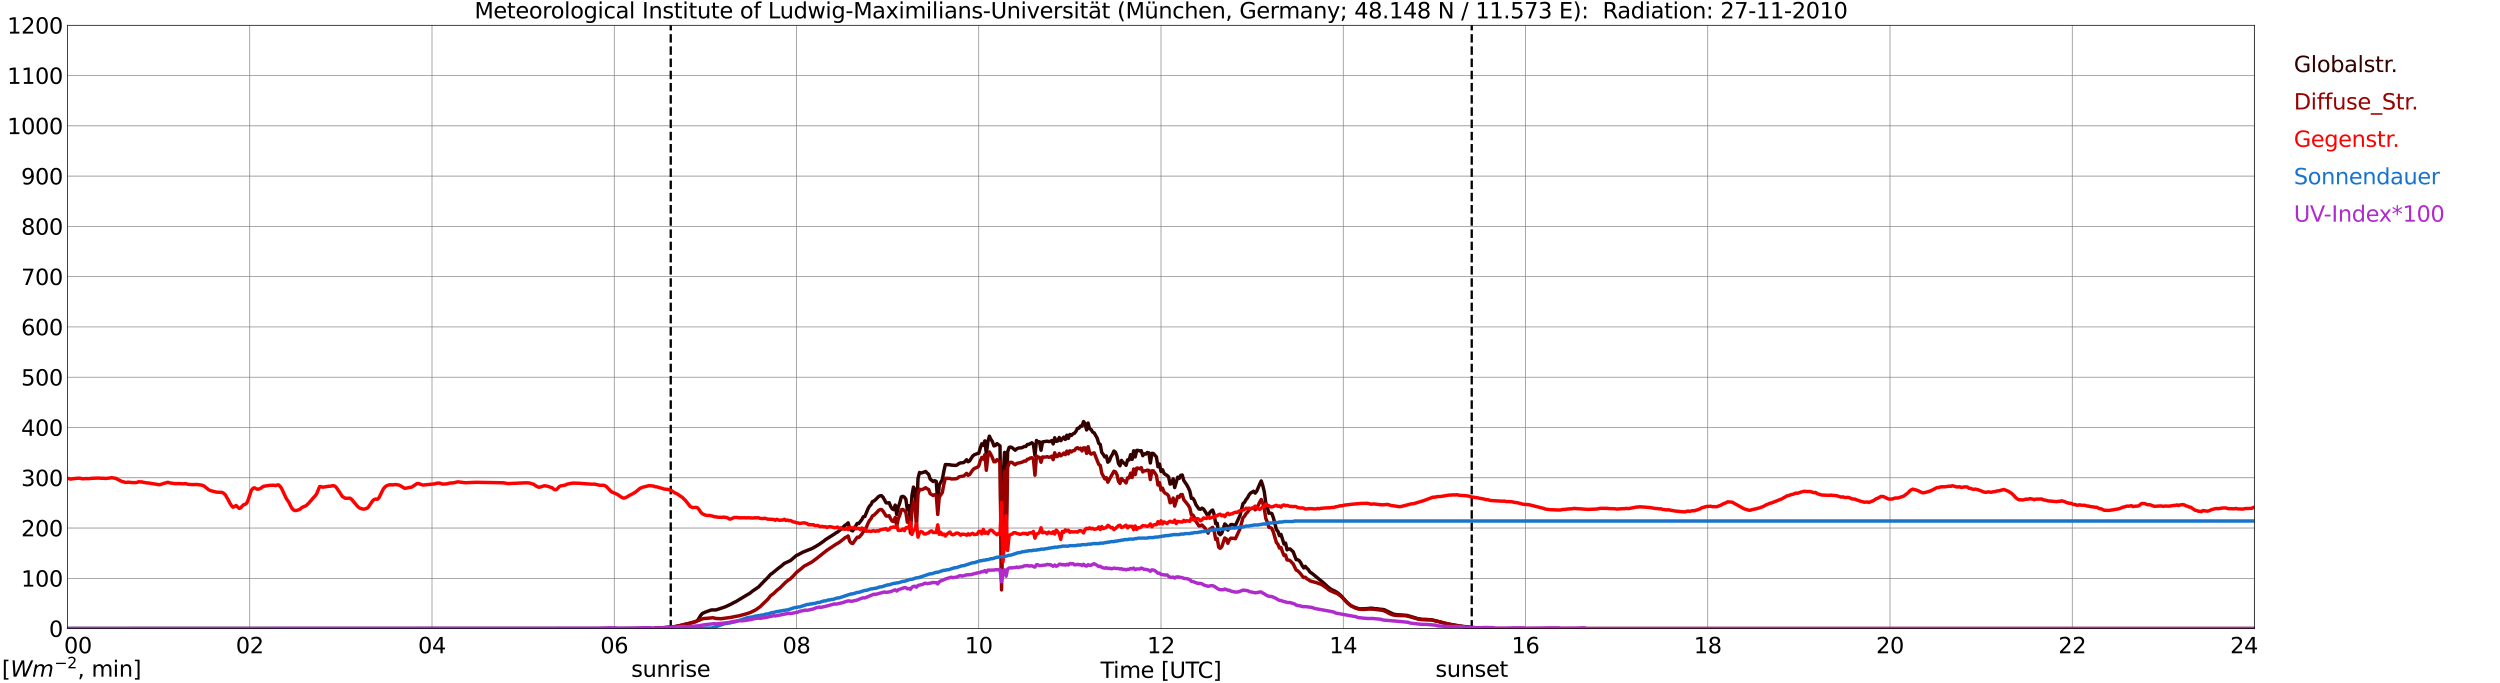 <?xml version="1.0" encoding="utf-8" standalone="no"?>
<!DOCTYPE svg PUBLIC "-//W3C//DTD SVG 1.1//EN"
  "http://www.w3.org/Graphics/SVG/1.1/DTD/svg11.dtd">
<svg xmlns:xlink="http://www.w3.org/1999/xlink" width="1085.4pt" height="296.64pt" viewBox="0 0 1085.4 296.64" xmlns="http://www.w3.org/2000/svg" version="1.1">
 <defs>
  <style type="text/css">*{stroke-linejoin: round; stroke-linecap: butt}</style>
 </defs>
 <g id="figure_1">
  <g id="patch_1">
   <path d="M 0 296.64 
L 1085.4 296.64 
L 1085.4 0 
L 0 0 
z
" style="fill: #ffffff"/>
  </g>
  <g id="axes_1">
   <g id="patch_2">
    <path d="M 29.306 272.909 
L 978.814 272.909 
L 978.814 10.976 
L 29.306 10.976 
z
" style="fill: #ffffff"/>
   </g>
   <g id="patch_3">
    <path d="M 978.814 272.909 
L 978.814 272.909 
L 978.814 10.976 
L 978.814 10.976 
z
" clip-path="url(#p9e353444d5)" style="fill: #d3d3d3; opacity: 0.25; stroke: #d3d3d3; stroke-linejoin: miter"/>
   </g>
   <g id="matplotlib.axis_1">
    <g id="xtick_1">
     <g id="line2d_1">
      <path d="M 29.306 272.909 
L 29.306 10.976 
" clip-path="url(#p9e353444d5)" style="fill: none; stroke: #808080; stroke-width: 0.3; stroke-linecap: square"/>
     </g>
     <g id="line2d_2"/>
     <g id="text_1">
      <!--    00 -->
      <g transform="translate(18.733 283.627) scale(0.095 -0.095)">
       <defs>
        <path id="DejaVuSans-20" transform="scale(0.016)"/>
        <path id="DejaVuSans-30" d="M 2034 4250 
Q 1547 4250 1301 3770 
Q 1056 3291 1056 2328 
Q 1056 1369 1301 889 
Q 1547 409 2034 409 
Q 2525 409 2770 889 
Q 3016 1369 3016 2328 
Q 3016 3291 2770 3770 
Q 2525 4250 2034 4250 
z
M 2034 4750 
Q 2819 4750 3233 4129 
Q 3647 3509 3647 2328 
Q 3647 1150 3233 529 
Q 2819 -91 2034 -91 
Q 1250 -91 836 529 
Q 422 1150 422 2328 
Q 422 3509 836 4129 
Q 1250 4750 2034 4750 
z
" transform="scale(0.016)"/>
       </defs>
       <use xlink:href="#DejaVuSans-20"/>
       <use xlink:href="#DejaVuSans-20" transform="translate(31.787 0)"/>
       <use xlink:href="#DejaVuSans-20" transform="translate(63.574 0)"/>
       <use xlink:href="#DejaVuSans-30" transform="translate(95.361 0)"/>
       <use xlink:href="#DejaVuSans-30" transform="translate(158.984 0)"/>
      </g>
     </g>
    </g>
    <g id="xtick_2">
     <g id="line2d_3">
      <path d="M 108.431 272.909 
L 108.431 10.976 
" clip-path="url(#p9e353444d5)" style="fill: none; stroke: #808080; stroke-width: 0.3; stroke-linecap: square"/>
     </g>
     <g id="line2d_4"/>
     <g id="text_2">
      <!-- 02 -->
      <g transform="translate(102.387 283.627) scale(0.095 -0.095)">
       <defs>
        <path id="DejaVuSans-32" d="M 1228 531 
L 3431 531 
L 3431 0 
L 469 0 
L 469 531 
Q 828 903 1448 1529 
Q 2069 2156 2228 2338 
Q 2531 2678 2651 2914 
Q 2772 3150 2772 3378 
Q 2772 3750 2511 3984 
Q 2250 4219 1831 4219 
Q 1534 4219 1204 4116 
Q 875 4013 500 3803 
L 500 4441 
Q 881 4594 1212 4672 
Q 1544 4750 1819 4750 
Q 2544 4750 2975 4387 
Q 3406 4025 3406 3419 
Q 3406 3131 3298 2873 
Q 3191 2616 2906 2266 
Q 2828 2175 2409 1742 
Q 1991 1309 1228 531 
z
" transform="scale(0.016)"/>
       </defs>
       <use xlink:href="#DejaVuSans-30"/>
       <use xlink:href="#DejaVuSans-32" transform="translate(63.623 0)"/>
      </g>
     </g>
    </g>
    <g id="xtick_3">
     <g id="line2d_5">
      <path d="M 187.557 272.909 
L 187.557 10.976 
" clip-path="url(#p9e353444d5)" style="fill: none; stroke: #808080; stroke-width: 0.3; stroke-linecap: square"/>
     </g>
     <g id="line2d_6"/>
     <g id="text_3">
      <!-- 04 -->
      <g transform="translate(181.513 283.627) scale(0.095 -0.095)">
       <defs>
        <path id="DejaVuSans-34" d="M 2419 4116 
L 825 1625 
L 2419 1625 
L 2419 4116 
z
M 2253 4666 
L 3047 4666 
L 3047 1625 
L 3713 1625 
L 3713 1100 
L 3047 1100 
L 3047 0 
L 2419 0 
L 2419 1100 
L 313 1100 
L 313 1709 
L 2253 4666 
z
" transform="scale(0.016)"/>
       </defs>
       <use xlink:href="#DejaVuSans-30"/>
       <use xlink:href="#DejaVuSans-34" transform="translate(63.623 0)"/>
      </g>
     </g>
    </g>
    <g id="xtick_4">
     <g id="line2d_7">
      <path d="M 266.683 272.909 
L 266.683 10.976 
" clip-path="url(#p9e353444d5)" style="fill: none; stroke: #808080; stroke-width: 0.3; stroke-linecap: square"/>
     </g>
     <g id="line2d_8"/>
     <g id="text_4">
      <!-- 06 -->
      <g transform="translate(260.638 283.627) scale(0.095 -0.095)">
       <defs>
        <path id="DejaVuSans-36" d="M 2113 2584 
Q 1688 2584 1439 2293 
Q 1191 2003 1191 1497 
Q 1191 994 1439 701 
Q 1688 409 2113 409 
Q 2538 409 2786 701 
Q 3034 994 3034 1497 
Q 3034 2003 2786 2293 
Q 2538 2584 2113 2584 
z
M 3366 4563 
L 3366 3988 
Q 3128 4100 2886 4159 
Q 2644 4219 2406 4219 
Q 1781 4219 1451 3797 
Q 1122 3375 1075 2522 
Q 1259 2794 1537 2939 
Q 1816 3084 2150 3084 
Q 2853 3084 3261 2657 
Q 3669 2231 3669 1497 
Q 3669 778 3244 343 
Q 2819 -91 2113 -91 
Q 1303 -91 875 529 
Q 447 1150 447 2328 
Q 447 3434 972 4092 
Q 1497 4750 2381 4750 
Q 2619 4750 2861 4703 
Q 3103 4656 3366 4563 
z
" transform="scale(0.016)"/>
       </defs>
       <use xlink:href="#DejaVuSans-30"/>
       <use xlink:href="#DejaVuSans-36" transform="translate(63.623 0)"/>
      </g>
     </g>
    </g>
    <g id="xtick_5">
     <g id="line2d_9">
      <path d="M 345.808 272.909 
L 345.808 10.976 
" clip-path="url(#p9e353444d5)" style="fill: none; stroke: #808080; stroke-width: 0.3; stroke-linecap: square"/>
     </g>
     <g id="line2d_10"/>
     <g id="text_5">
      <!-- 08 -->
      <g transform="translate(339.764 283.627) scale(0.095 -0.095)">
       <defs>
        <path id="DejaVuSans-38" d="M 2034 2216 
Q 1584 2216 1326 1975 
Q 1069 1734 1069 1313 
Q 1069 891 1326 650 
Q 1584 409 2034 409 
Q 2484 409 2743 651 
Q 3003 894 3003 1313 
Q 3003 1734 2745 1975 
Q 2488 2216 2034 2216 
z
M 1403 2484 
Q 997 2584 770 2862 
Q 544 3141 544 3541 
Q 544 4100 942 4425 
Q 1341 4750 2034 4750 
Q 2731 4750 3128 4425 
Q 3525 4100 3525 3541 
Q 3525 3141 3298 2862 
Q 3072 2584 2669 2484 
Q 3125 2378 3379 2068 
Q 3634 1759 3634 1313 
Q 3634 634 3220 271 
Q 2806 -91 2034 -91 
Q 1263 -91 848 271 
Q 434 634 434 1313 
Q 434 1759 690 2068 
Q 947 2378 1403 2484 
z
M 1172 3481 
Q 1172 3119 1398 2916 
Q 1625 2713 2034 2713 
Q 2441 2713 2670 2916 
Q 2900 3119 2900 3481 
Q 2900 3844 2670 4047 
Q 2441 4250 2034 4250 
Q 1625 4250 1398 4047 
Q 1172 3844 1172 3481 
z
" transform="scale(0.016)"/>
       </defs>
       <use xlink:href="#DejaVuSans-30"/>
       <use xlink:href="#DejaVuSans-38" transform="translate(63.623 0)"/>
      </g>
     </g>
    </g>
    <g id="xtick_6">
     <g id="line2d_11">
      <path d="M 424.934 272.909 
L 424.934 10.976 
" clip-path="url(#p9e353444d5)" style="fill: none; stroke: #808080; stroke-width: 0.3; stroke-linecap: square"/>
     </g>
     <g id="line2d_12"/>
     <g id="text_6">
      <!-- 10 -->
      <g transform="translate(418.89 283.627) scale(0.095 -0.095)">
       <defs>
        <path id="DejaVuSans-31" d="M 794 531 
L 1825 531 
L 1825 4091 
L 703 3866 
L 703 4441 
L 1819 4666 
L 2450 4666 
L 2450 531 
L 3481 531 
L 3481 0 
L 794 0 
L 794 531 
z
" transform="scale(0.016)"/>
       </defs>
       <use xlink:href="#DejaVuSans-31"/>
       <use xlink:href="#DejaVuSans-30" transform="translate(63.623 0)"/>
      </g>
     </g>
    </g>
    <g id="xtick_7">
     <g id="line2d_13">
      <path d="M 504.06 272.909 
L 504.06 10.976 
" clip-path="url(#p9e353444d5)" style="fill: none; stroke: #808080; stroke-width: 0.3; stroke-linecap: square"/>
     </g>
     <g id="line2d_14"/>
     <g id="text_7">
      <!-- 12 -->
      <g transform="translate(498.015 283.627) scale(0.095 -0.095)">
       <use xlink:href="#DejaVuSans-31"/>
       <use xlink:href="#DejaVuSans-32" transform="translate(63.623 0)"/>
      </g>
     </g>
    </g>
    <g id="xtick_8">
     <g id="line2d_15">
      <path d="M 583.185 272.909 
L 583.185 10.976 
" clip-path="url(#p9e353444d5)" style="fill: none; stroke: #808080; stroke-width: 0.3; stroke-linecap: square"/>
     </g>
     <g id="line2d_16"/>
     <g id="text_8">
      <!-- 14 -->
      <g transform="translate(577.141 283.627) scale(0.095 -0.095)">
       <use xlink:href="#DejaVuSans-31"/>
       <use xlink:href="#DejaVuSans-34" transform="translate(63.623 0)"/>
      </g>
     </g>
    </g>
    <g id="xtick_9">
     <g id="line2d_17">
      <path d="M 662.311 272.909 
L 662.311 10.976 
" clip-path="url(#p9e353444d5)" style="fill: none; stroke: #808080; stroke-width: 0.3; stroke-linecap: square"/>
     </g>
     <g id="line2d_18"/>
     <g id="text_9">
      <!-- 16 -->
      <g transform="translate(656.267 283.627) scale(0.095 -0.095)">
       <use xlink:href="#DejaVuSans-31"/>
       <use xlink:href="#DejaVuSans-36" transform="translate(63.623 0)"/>
      </g>
     </g>
    </g>
    <g id="xtick_10">
     <g id="line2d_19">
      <path d="M 741.437 272.909 
L 741.437 10.976 
" clip-path="url(#p9e353444d5)" style="fill: none; stroke: #808080; stroke-width: 0.3; stroke-linecap: square"/>
     </g>
     <g id="line2d_20"/>
     <g id="text_10">
      <!-- 18 -->
      <g transform="translate(735.392 283.627) scale(0.095 -0.095)">
       <use xlink:href="#DejaVuSans-31"/>
       <use xlink:href="#DejaVuSans-38" transform="translate(63.623 0)"/>
      </g>
     </g>
    </g>
    <g id="xtick_11">
     <g id="line2d_21">
      <path d="M 820.562 272.909 
L 820.562 10.976 
" clip-path="url(#p9e353444d5)" style="fill: none; stroke: #808080; stroke-width: 0.3; stroke-linecap: square"/>
     </g>
     <g id="line2d_22"/>
     <g id="text_11">
      <!-- 20 -->
      <g transform="translate(814.518 283.627) scale(0.095 -0.095)">
       <use xlink:href="#DejaVuSans-32"/>
       <use xlink:href="#DejaVuSans-30" transform="translate(63.623 0)"/>
      </g>
     </g>
    </g>
    <g id="xtick_12">
     <g id="line2d_23">
      <path d="M 899.688 272.909 
L 899.688 10.976 
" clip-path="url(#p9e353444d5)" style="fill: none; stroke: #808080; stroke-width: 0.3; stroke-linecap: square"/>
     </g>
     <g id="line2d_24"/>
     <g id="text_12">
      <!-- 22 -->
      <g transform="translate(893.644 283.627) scale(0.095 -0.095)">
       <use xlink:href="#DejaVuSans-32"/>
       <use xlink:href="#DejaVuSans-32" transform="translate(63.623 0)"/>
      </g>
     </g>
    </g>
    <g id="xtick_13">
     <g id="line2d_25">
      <path d="M 978.814 272.909 
L 978.814 10.976 
" clip-path="url(#p9e353444d5)" style="fill: none; stroke: #808080; stroke-width: 0.3; stroke-linecap: square"/>
     </g>
     <g id="line2d_26"/>
     <g id="text_13">
      <!-- 24    -->
      <g transform="translate(968.241 283.627) scale(0.095 -0.095)">
       <use xlink:href="#DejaVuSans-32"/>
       <use xlink:href="#DejaVuSans-34" transform="translate(63.623 0)"/>
       <use xlink:href="#DejaVuSans-20" transform="translate(127.246 0)"/>
       <use xlink:href="#DejaVuSans-20" transform="translate(159.033 0)"/>
       <use xlink:href="#DejaVuSans-20" transform="translate(190.82 0)"/>
      </g>
     </g>
    </g>
    <g id="text_14">
     <!-- Time [UTC] -->
     <g transform="translate(477.806 294.322) scale(0.095 -0.095)">
      <defs>
       <path id="DejaVuSans-54" d="M -19 4666 
L 3928 4666 
L 3928 4134 
L 2272 4134 
L 2272 0 
L 1638 0 
L 1638 4134 
L -19 4134 
L -19 4666 
z
" transform="scale(0.016)"/>
       <path id="DejaVuSans-69" d="M 603 3500 
L 1178 3500 
L 1178 0 
L 603 0 
L 603 3500 
z
M 603 4863 
L 1178 4863 
L 1178 4134 
L 603 4134 
L 603 4863 
z
" transform="scale(0.016)"/>
       <path id="DejaVuSans-6d" d="M 3328 2828 
Q 3544 3216 3844 3400 
Q 4144 3584 4550 3584 
Q 5097 3584 5394 3201 
Q 5691 2819 5691 2113 
L 5691 0 
L 5113 0 
L 5113 2094 
Q 5113 2597 4934 2840 
Q 4756 3084 4391 3084 
Q 3944 3084 3684 2787 
Q 3425 2491 3425 1978 
L 3425 0 
L 2847 0 
L 2847 2094 
Q 2847 2600 2669 2842 
Q 2491 3084 2119 3084 
Q 1678 3084 1418 2786 
Q 1159 2488 1159 1978 
L 1159 0 
L 581 0 
L 581 3500 
L 1159 3500 
L 1159 2956 
Q 1356 3278 1631 3431 
Q 1906 3584 2284 3584 
Q 2666 3584 2933 3390 
Q 3200 3197 3328 2828 
z
" transform="scale(0.016)"/>
       <path id="DejaVuSans-65" d="M 3597 1894 
L 3597 1613 
L 953 1613 
Q 991 1019 1311 708 
Q 1631 397 2203 397 
Q 2534 397 2845 478 
Q 3156 559 3463 722 
L 3463 178 
Q 3153 47 2828 -22 
Q 2503 -91 2169 -91 
Q 1331 -91 842 396 
Q 353 884 353 1716 
Q 353 2575 817 3079 
Q 1281 3584 2069 3584 
Q 2775 3584 3186 3129 
Q 3597 2675 3597 1894 
z
M 3022 2063 
Q 3016 2534 2758 2815 
Q 2500 3097 2075 3097 
Q 1594 3097 1305 2825 
Q 1016 2553 972 2059 
L 3022 2063 
z
" transform="scale(0.016)"/>
       <path id="DejaVuSans-5b" d="M 550 4863 
L 1875 4863 
L 1875 4416 
L 1125 4416 
L 1125 -397 
L 1875 -397 
L 1875 -844 
L 550 -844 
L 550 4863 
z
" transform="scale(0.016)"/>
       <path id="DejaVuSans-55" d="M 556 4666 
L 1191 4666 
L 1191 1831 
Q 1191 1081 1462 751 
Q 1734 422 2344 422 
Q 2950 422 3222 751 
Q 3494 1081 3494 1831 
L 3494 4666 
L 4128 4666 
L 4128 1753 
Q 4128 841 3676 375 
Q 3225 -91 2344 -91 
Q 1459 -91 1007 375 
Q 556 841 556 1753 
L 556 4666 
z
" transform="scale(0.016)"/>
       <path id="DejaVuSans-43" d="M 4122 4306 
L 4122 3641 
Q 3803 3938 3442 4084 
Q 3081 4231 2675 4231 
Q 1875 4231 1450 3742 
Q 1025 3253 1025 2328 
Q 1025 1406 1450 917 
Q 1875 428 2675 428 
Q 3081 428 3442 575 
Q 3803 722 4122 1019 
L 4122 359 
Q 3791 134 3420 21 
Q 3050 -91 2638 -91 
Q 1578 -91 968 557 
Q 359 1206 359 2328 
Q 359 3453 968 4101 
Q 1578 4750 2638 4750 
Q 3056 4750 3426 4639 
Q 3797 4528 4122 4306 
z
" transform="scale(0.016)"/>
       <path id="DejaVuSans-5d" d="M 1947 4863 
L 1947 -844 
L 622 -844 
L 622 -397 
L 1369 -397 
L 1369 4416 
L 622 4416 
L 622 4863 
L 1947 4863 
z
" transform="scale(0.016)"/>
      </defs>
      <use xlink:href="#DejaVuSans-54"/>
      <use xlink:href="#DejaVuSans-69" transform="translate(57.959 0)"/>
      <use xlink:href="#DejaVuSans-6d" transform="translate(85.742 0)"/>
      <use xlink:href="#DejaVuSans-65" transform="translate(183.154 0)"/>
      <use xlink:href="#DejaVuSans-20" transform="translate(244.678 0)"/>
      <use xlink:href="#DejaVuSans-5b" transform="translate(276.465 0)"/>
      <use xlink:href="#DejaVuSans-55" transform="translate(315.479 0)"/>
      <use xlink:href="#DejaVuSans-54" transform="translate(388.672 0)"/>
      <use xlink:href="#DejaVuSans-43" transform="translate(443.881 0)"/>
      <use xlink:href="#DejaVuSans-5d" transform="translate(513.705 0)"/>
     </g>
    </g>
   </g>
   <g id="matplotlib.axis_2">
    <g id="ytick_1">
     <g id="line2d_27">
      <path d="M 29.306 272.909 
L 978.814 272.909 
" clip-path="url(#p9e353444d5)" style="fill: none; stroke: #808080; stroke-width: 0.3; stroke-linecap: square"/>
     </g>
     <g id="line2d_28"/>
     <g id="text_15">
      <!-- 0 -->
      <g transform="translate(21.261 276.518) scale(0.095 -0.095)">
       <use xlink:href="#DejaVuSans-30"/>
      </g>
     </g>
    </g>
    <g id="ytick_2">
     <g id="line2d_29">
      <path d="M 29.306 251.081 
L 978.814 251.081 
" clip-path="url(#p9e353444d5)" style="fill: none; stroke: #808080; stroke-width: 0.3; stroke-linecap: square"/>
     </g>
     <g id="line2d_30"/>
     <g id="text_16">
      <!-- 100 -->
      <g transform="translate(9.173 254.69) scale(0.095 -0.095)">
       <use xlink:href="#DejaVuSans-31"/>
       <use xlink:href="#DejaVuSans-30" transform="translate(63.623 0)"/>
       <use xlink:href="#DejaVuSans-30" transform="translate(127.246 0)"/>
      </g>
     </g>
    </g>
    <g id="ytick_3">
     <g id="line2d_31">
      <path d="M 29.306 229.253 
L 978.814 229.253 
" clip-path="url(#p9e353444d5)" style="fill: none; stroke: #808080; stroke-width: 0.3; stroke-linecap: square"/>
     </g>
     <g id="line2d_32"/>
     <g id="text_17">
      <!-- 200 -->
      <g transform="translate(9.173 232.863) scale(0.095 -0.095)">
       <use xlink:href="#DejaVuSans-32"/>
       <use xlink:href="#DejaVuSans-30" transform="translate(63.623 0)"/>
       <use xlink:href="#DejaVuSans-30" transform="translate(127.246 0)"/>
      </g>
     </g>
    </g>
    <g id="ytick_4">
     <g id="line2d_33">
      <path d="M 29.306 207.426 
L 978.814 207.426 
" clip-path="url(#p9e353444d5)" style="fill: none; stroke: #808080; stroke-width: 0.3; stroke-linecap: square"/>
     </g>
     <g id="line2d_34"/>
     <g id="text_18">
      <!-- 300 -->
      <g transform="translate(9.173 211.035) scale(0.095 -0.095)">
       <defs>
        <path id="DejaVuSans-33" d="M 2597 2516 
Q 3050 2419 3304 2112 
Q 3559 1806 3559 1356 
Q 3559 666 3084 287 
Q 2609 -91 1734 -91 
Q 1441 -91 1130 -33 
Q 819 25 488 141 
L 488 750 
Q 750 597 1062 519 
Q 1375 441 1716 441 
Q 2309 441 2620 675 
Q 2931 909 2931 1356 
Q 2931 1769 2642 2001 
Q 2353 2234 1838 2234 
L 1294 2234 
L 1294 2753 
L 1863 2753 
Q 2328 2753 2575 2939 
Q 2822 3125 2822 3475 
Q 2822 3834 2567 4026 
Q 2313 4219 1838 4219 
Q 1578 4219 1281 4162 
Q 984 4106 628 3988 
L 628 4550 
Q 988 4650 1302 4700 
Q 1616 4750 1894 4750 
Q 2613 4750 3031 4423 
Q 3450 4097 3450 3541 
Q 3450 3153 3228 2886 
Q 3006 2619 2597 2516 
z
" transform="scale(0.016)"/>
       </defs>
       <use xlink:href="#DejaVuSans-33"/>
       <use xlink:href="#DejaVuSans-30" transform="translate(63.623 0)"/>
       <use xlink:href="#DejaVuSans-30" transform="translate(127.246 0)"/>
      </g>
     </g>
    </g>
    <g id="ytick_5">
     <g id="line2d_35">
      <path d="M 29.306 185.598 
L 978.814 185.598 
" clip-path="url(#p9e353444d5)" style="fill: none; stroke: #808080; stroke-width: 0.3; stroke-linecap: square"/>
     </g>
     <g id="line2d_36"/>
     <g id="text_19">
      <!-- 400 -->
      <g transform="translate(9.173 189.207) scale(0.095 -0.095)">
       <use xlink:href="#DejaVuSans-34"/>
       <use xlink:href="#DejaVuSans-30" transform="translate(63.623 0)"/>
       <use xlink:href="#DejaVuSans-30" transform="translate(127.246 0)"/>
      </g>
     </g>
    </g>
    <g id="ytick_6">
     <g id="line2d_37">
      <path d="M 29.306 163.77 
L 978.814 163.77 
" clip-path="url(#p9e353444d5)" style="fill: none; stroke: #808080; stroke-width: 0.3; stroke-linecap: square"/>
     </g>
     <g id="line2d_38"/>
     <g id="text_20">
      <!-- 500 -->
      <g transform="translate(9.173 167.379) scale(0.095 -0.095)">
       <defs>
        <path id="DejaVuSans-35" d="M 691 4666 
L 3169 4666 
L 3169 4134 
L 1269 4134 
L 1269 2991 
Q 1406 3038 1543 3061 
Q 1681 3084 1819 3084 
Q 2600 3084 3056 2656 
Q 3513 2228 3513 1497 
Q 3513 744 3044 326 
Q 2575 -91 1722 -91 
Q 1428 -91 1123 -41 
Q 819 9 494 109 
L 494 744 
Q 775 591 1075 516 
Q 1375 441 1709 441 
Q 2250 441 2565 725 
Q 2881 1009 2881 1497 
Q 2881 1984 2565 2268 
Q 2250 2553 1709 2553 
Q 1456 2553 1204 2497 
Q 953 2441 691 2322 
L 691 4666 
z
" transform="scale(0.016)"/>
       </defs>
       <use xlink:href="#DejaVuSans-35"/>
       <use xlink:href="#DejaVuSans-30" transform="translate(63.623 0)"/>
       <use xlink:href="#DejaVuSans-30" transform="translate(127.246 0)"/>
      </g>
     </g>
    </g>
    <g id="ytick_7">
     <g id="line2d_39">
      <path d="M 29.306 141.942 
L 978.814 141.942 
" clip-path="url(#p9e353444d5)" style="fill: none; stroke: #808080; stroke-width: 0.3; stroke-linecap: square"/>
     </g>
     <g id="line2d_40"/>
     <g id="text_21">
      <!-- 600 -->
      <g transform="translate(9.173 145.551) scale(0.095 -0.095)">
       <use xlink:href="#DejaVuSans-36"/>
       <use xlink:href="#DejaVuSans-30" transform="translate(63.623 0)"/>
       <use xlink:href="#DejaVuSans-30" transform="translate(127.246 0)"/>
      </g>
     </g>
    </g>
    <g id="ytick_8">
     <g id="line2d_41">
      <path d="M 29.306 120.114 
L 978.814 120.114 
" clip-path="url(#p9e353444d5)" style="fill: none; stroke: #808080; stroke-width: 0.3; stroke-linecap: square"/>
     </g>
     <g id="line2d_42"/>
     <g id="text_22">
      <!-- 700 -->
      <g transform="translate(9.173 123.724) scale(0.095 -0.095)">
       <defs>
        <path id="DejaVuSans-37" d="M 525 4666 
L 3525 4666 
L 3525 4397 
L 1831 0 
L 1172 0 
L 2766 4134 
L 525 4134 
L 525 4666 
z
" transform="scale(0.016)"/>
       </defs>
       <use xlink:href="#DejaVuSans-37"/>
       <use xlink:href="#DejaVuSans-30" transform="translate(63.623 0)"/>
       <use xlink:href="#DejaVuSans-30" transform="translate(127.246 0)"/>
      </g>
     </g>
    </g>
    <g id="ytick_9">
     <g id="line2d_43">
      <path d="M 29.306 98.287 
L 978.814 98.287 
" clip-path="url(#p9e353444d5)" style="fill: none; stroke: #808080; stroke-width: 0.3; stroke-linecap: square"/>
     </g>
     <g id="line2d_44"/>
     <g id="text_23">
      <!-- 800 -->
      <g transform="translate(9.173 101.896) scale(0.095 -0.095)">
       <use xlink:href="#DejaVuSans-38"/>
       <use xlink:href="#DejaVuSans-30" transform="translate(63.623 0)"/>
       <use xlink:href="#DejaVuSans-30" transform="translate(127.246 0)"/>
      </g>
     </g>
    </g>
    <g id="ytick_10">
     <g id="line2d_45">
      <path d="M 29.306 76.459 
L 978.814 76.459 
" clip-path="url(#p9e353444d5)" style="fill: none; stroke: #808080; stroke-width: 0.3; stroke-linecap: square"/>
     </g>
     <g id="line2d_46"/>
     <g id="text_24">
      <!-- 900 -->
      <g transform="translate(9.173 80.068) scale(0.095 -0.095)">
       <defs>
        <path id="DejaVuSans-39" d="M 703 97 
L 703 672 
Q 941 559 1184 500 
Q 1428 441 1663 441 
Q 2288 441 2617 861 
Q 2947 1281 2994 2138 
Q 2813 1869 2534 1725 
Q 2256 1581 1919 1581 
Q 1219 1581 811 2004 
Q 403 2428 403 3163 
Q 403 3881 828 4315 
Q 1253 4750 1959 4750 
Q 2769 4750 3195 4129 
Q 3622 3509 3622 2328 
Q 3622 1225 3098 567 
Q 2575 -91 1691 -91 
Q 1453 -91 1209 -44 
Q 966 3 703 97 
z
M 1959 2075 
Q 2384 2075 2632 2365 
Q 2881 2656 2881 3163 
Q 2881 3666 2632 3958 
Q 2384 4250 1959 4250 
Q 1534 4250 1286 3958 
Q 1038 3666 1038 3163 
Q 1038 2656 1286 2365 
Q 1534 2075 1959 2075 
z
" transform="scale(0.016)"/>
       </defs>
       <use xlink:href="#DejaVuSans-39"/>
       <use xlink:href="#DejaVuSans-30" transform="translate(63.623 0)"/>
       <use xlink:href="#DejaVuSans-30" transform="translate(127.246 0)"/>
      </g>
     </g>
    </g>
    <g id="ytick_11">
     <g id="line2d_47">
      <path d="M 29.306 54.631 
L 978.814 54.631 
" clip-path="url(#p9e353444d5)" style="fill: none; stroke: #808080; stroke-width: 0.3; stroke-linecap: square"/>
     </g>
     <g id="line2d_48"/>
     <g id="text_25">
      <!-- 1000 -->
      <g transform="translate(3.128 58.24) scale(0.095 -0.095)">
       <use xlink:href="#DejaVuSans-31"/>
       <use xlink:href="#DejaVuSans-30" transform="translate(63.623 0)"/>
       <use xlink:href="#DejaVuSans-30" transform="translate(127.246 0)"/>
       <use xlink:href="#DejaVuSans-30" transform="translate(190.869 0)"/>
      </g>
     </g>
    </g>
    <g id="ytick_12">
     <g id="line2d_49">
      <path d="M 29.306 32.803 
L 978.814 32.803 
" clip-path="url(#p9e353444d5)" style="fill: none; stroke: #808080; stroke-width: 0.3; stroke-linecap: square"/>
     </g>
     <g id="line2d_50"/>
     <g id="text_26">
      <!-- 1100 -->
      <g transform="translate(3.128 36.413) scale(0.095 -0.095)">
       <use xlink:href="#DejaVuSans-31"/>
       <use xlink:href="#DejaVuSans-31" transform="translate(63.623 0)"/>
       <use xlink:href="#DejaVuSans-30" transform="translate(127.246 0)"/>
       <use xlink:href="#DejaVuSans-30" transform="translate(190.869 0)"/>
      </g>
     </g>
    </g>
    <g id="ytick_13">
     <g id="line2d_51">
      <path d="M 29.306 10.976 
L 978.814 10.976 
" clip-path="url(#p9e353444d5)" style="fill: none; stroke: #808080; stroke-width: 0.3; stroke-linecap: square"/>
     </g>
     <g id="line2d_52"/>
     <g id="text_27">
      <!-- 1200 -->
      <g transform="translate(3.128 14.585) scale(0.095 -0.095)">
       <use xlink:href="#DejaVuSans-31"/>
       <use xlink:href="#DejaVuSans-32" transform="translate(63.623 0)"/>
       <use xlink:href="#DejaVuSans-30" transform="translate(127.246 0)"/>
       <use xlink:href="#DejaVuSans-30" transform="translate(190.869 0)"/>
      </g>
     </g>
    </g>
   </g>
   <g id="line2d_53">
    <path d="M 291.212 272.909 
L 291.212 10.976 
" clip-path="url(#p9e353444d5)" style="fill: none; stroke-dasharray: 3.7,1.6; stroke-dashoffset: 0; stroke: #000000"/>
   </g>
   <g id="line2d_54">
    <path d="M 638.969 272.909 
L 638.969 10.976 
" clip-path="url(#p9e353444d5)" style="fill: none; stroke-dasharray: 3.7,1.6; stroke-dashoffset: 0; stroke: #000000"/>
   </g>
   <g id="line2d_55">
    <path d="M 29.306 272.909 
L 283.827 272.909 
L 284.486 272.662 
L 285.145 272.704 
L 285.805 272.623 
L 286.464 272.662 
L 288.442 272.498 
L 292.399 272.212 
L 295.696 271.516 
L 300.971 270.165 
L 302.289 269.715 
L 302.949 269.264 
L 304.267 267.094 
L 304.927 266.356 
L 306.246 265.743 
L 308.883 264.8 
L 310.861 264.8 
L 314.818 263.49 
L 317.455 262.261 
L 318.774 261.523 
L 319.433 261.237 
L 324.708 258.042 
L 325.368 257.714 
L 326.686 256.651 
L 329.324 254.849 
L 331.961 252.105 
L 333.28 250.834 
L 334.599 249.32 
L 335.258 248.911 
L 337.896 246.739 
L 339.215 245.757 
L 340.533 244.611 
L 343.171 243.382 
L 345.808 241.13 
L 346.468 240.883 
L 348.446 239.779 
L 351.083 238.713 
L 352.402 238.222 
L 354.38 237.116 
L 355.699 236.297 
L 357.677 234.904 
L 358.337 234.33 
L 362.293 231.833 
L 362.952 231.342 
L 363.612 231.015 
L 365.59 229.334 
L 366.909 228.024 
L 367.568 227.655 
L 368.227 227.001 
L 368.887 229.458 
L 369.546 230.194 
L 370.206 230.482 
L 372.184 227.247 
L 372.843 227.287 
L 374.162 225.608 
L 374.821 224.34 
L 375.481 224.257 
L 376.799 221.022 
L 377.459 219.793 
L 378.118 219.138 
L 378.777 217.787 
L 379.437 217.499 
L 380.096 216.966 
L 381.415 215.615 
L 382.074 215.246 
L 382.734 215.207 
L 383.393 215.903 
L 384.712 218.32 
L 385.371 218.359 
L 386.031 218.237 
L 386.69 219.876 
L 387.349 220.9 
L 388.009 221.267 
L 388.668 219.302 
L 389.328 223.397 
L 389.987 220.162 
L 390.646 218.359 
L 391.306 215.74 
L 391.965 215.493 
L 392.624 215.82 
L 393.284 216.722 
L 393.943 221.349 
L 394.603 219.546 
L 395.262 226.263 
L 395.921 215.166 
L 396.581 211.479 
L 397.24 212.708 
L 397.899 223.48 
L 398.559 207.794 
L 399.218 205.131 
L 399.878 205.378 
L 401.196 204.968 
L 401.856 204.682 
L 402.515 205.378 
L 403.175 205.911 
L 403.834 207.958 
L 405.153 209.063 
L 405.812 208.696 
L 406.471 209.023 
L 407.131 217.951 
L 407.79 210.497 
L 409.109 208.244 
L 409.768 204.64 
L 410.428 201.691 
L 412.406 201.774 
L 413.065 201.938 
L 414.384 202.019 
L 415.043 202.06 
L 415.703 201.774 
L 416.362 201.2 
L 417.022 200.995 
L 418.34 200.831 
L 419 200.34 
L 419.659 199.602 
L 420.318 200.462 
L 420.978 200.096 
L 422.297 198.007 
L 422.956 197.474 
L 424.275 196.942 
L 424.934 196.819 
L 425.593 194.525 
L 426.253 192.683 
L 426.912 193.338 
L 427.572 191.413 
L 428.231 197.105 
L 428.89 191.699 
L 429.55 189.365 
L 430.209 190.758 
L 430.869 191.74 
L 431.528 193.585 
L 432.187 193.419 
L 432.847 192.6 
L 434.165 193.585 
L 434.825 251.328 
L 435.484 207.426 
L 436.144 196.409 
L 436.803 233.759 
L 437.462 196.204 
L 438.122 194.239 
L 438.781 194.076 
L 439.44 194.362 
L 440.759 195.468 
L 441.419 194.853 
L 442.078 194.567 
L 442.737 194.445 
L 443.397 194.445 
L 444.056 194.198 
L 444.716 193.829 
L 445.375 193.829 
L 446.034 192.969 
L 446.694 192.928 
L 448.012 192.231 
L 448.672 193.01 
L 449.331 197.802 
L 449.991 191.249 
L 450.65 191.823 
L 451.309 191.823 
L 451.969 195.468 
L 452.628 191.865 
L 454.606 191.535 
L 455.266 191.699 
L 455.925 191.659 
L 456.584 191.29 
L 457.244 192.725 
L 457.903 190.062 
L 458.563 191.618 
L 459.222 191.454 
L 459.881 189.939 
L 460.541 191.332 
L 461.859 189.776 
L 462.519 190.799 
L 463.178 188.955 
L 463.838 190.347 
L 464.497 188.627 
L 465.156 189.038 
L 465.816 188.383 
L 466.475 188.095 
L 467.134 187.276 
L 467.794 185.967 
L 468.453 185.884 
L 469.113 184.984 
L 469.772 184.984 
L 470.431 183.018 
L 471.091 183.919 
L 471.75 186.663 
L 472.409 183.673 
L 473.069 186.13 
L 473.728 186.499 
L 474.388 187.604 
L 475.047 187.931 
L 476.366 190.267 
L 477.025 192.478 
L 477.685 192.969 
L 478.344 196.451 
L 479.003 197.311 
L 479.663 198.376 
L 480.322 197.965 
L 480.981 200.668 
L 481.641 200.096 
L 482.3 198.376 
L 482.96 197.311 
L 483.619 195.835 
L 484.278 196.328 
L 484.938 197.965 
L 485.597 201.242 
L 486.256 202.224 
L 486.916 199.891 
L 487.575 200.792 
L 488.235 201.283 
L 488.894 202.019 
L 489.553 199.644 
L 490.213 199.685 
L 490.872 197.391 
L 491.532 199.439 
L 492.191 195.713 
L 492.85 198.376 
L 493.51 195.549 
L 494.169 195.549 
L 494.828 195.796 
L 495.488 195.671 
L 496.147 197.843 
L 496.807 197.025 
L 497.466 197.147 
L 498.125 196.451 
L 498.785 196.614 
L 499.444 200.995 
L 500.103 196.819 
L 500.763 196.9 
L 502.082 198.415 
L 502.741 202.634 
L 503.4 201.447 
L 504.06 204.682 
L 504.719 203.944 
L 505.379 205.5 
L 506.038 206.033 
L 506.697 206.402 
L 507.357 207.057 
L 508.016 210.169 
L 508.675 209.883 
L 509.335 207.875 
L 509.994 211.684 
L 511.313 207.179 
L 511.972 207.711 
L 512.632 206.36 
L 513.291 206.238 
L 513.95 208.613 
L 515.269 210.538 
L 515.929 211.767 
L 516.588 213.24 
L 517.247 216.353 
L 517.907 216.353 
L 518.566 217.377 
L 519.226 219.138 
L 520.544 220.981 
L 521.204 221.103 
L 521.863 220.612 
L 522.522 221.022 
L 523.841 223.028 
L 524.501 224.257 
L 525.16 222.62 
L 525.819 221.882 
L 526.479 221.43 
L 527.138 223.355 
L 527.797 227.37 
L 528.457 227.164 
L 529.116 231.506 
L 529.776 232.161 
L 530.435 231.506 
L 531.754 227.492 
L 532.413 228.024 
L 533.073 230.155 
L 533.732 228.598 
L 534.391 227.738 
L 535.051 227.738 
L 536.369 228.107 
L 538.348 223.807 
L 539.666 218.606 
L 540.326 218.073 
L 540.985 216.886 
L 541.644 216.106 
L 542.304 214.838 
L 542.963 214.059 
L 544.282 213.282 
L 544.941 214.1 
L 545.601 213.282 
L 546.919 210.169 
L 547.579 208.818 
L 548.238 210.783 
L 548.898 213.487 
L 549.557 218.359 
L 550.216 220.162 
L 550.876 222.823 
L 551.535 222.742 
L 552.195 222.987 
L 552.854 224.79 
L 554.173 229.991 
L 554.832 230.687 
L 555.491 232.571 
L 556.151 232.039 
L 557.47 236.214 
L 558.129 235.806 
L 558.788 238.713 
L 559.448 238.345 
L 560.107 238.345 
L 561.426 239.532 
L 562.745 242.972 
L 563.404 243.013 
L 564.063 243.424 
L 564.723 244.323 
L 565.382 245.635 
L 566.042 246.576 
L 566.701 245.879 
L 567.36 246.698 
L 568.02 247.272 
L 568.679 248.296 
L 569.998 249.239 
L 574.613 253.048 
L 576.592 254.89 
L 577.91 255.872 
L 579.229 256.488 
L 580.548 257.223 
L 581.867 258.289 
L 582.526 258.943 
L 583.845 260.5 
L 585.164 261.851 
L 586.482 262.916 
L 588.46 263.818 
L 589.779 264.226 
L 590.439 264.35 
L 593.076 264.267 
L 594.395 264.145 
L 595.054 264.023 
L 596.373 264.145 
L 597.032 264.309 
L 597.692 264.267 
L 599.011 264.472 
L 600.329 264.595 
L 600.989 264.719 
L 604.945 266.603 
L 606.264 266.847 
L 610.879 267.175 
L 615.495 268.567 
L 617.473 268.895 
L 618.792 268.895 
L 621.429 269.1 
L 623.408 269.552 
L 627.364 270.615 
L 628.023 270.82 
L 630.001 271.147 
L 633.958 271.802 
L 639.892 272.498 
L 641.87 272.581 
L 648.464 272.909 
L 978.154 272.909 
L 978.154 272.909 
" clip-path="url(#p9e353444d5)" style="fill: none; stroke: #330000; stroke-width: 1.5; stroke-linecap: square"/>
   </g>
   <g id="line2d_56">
    <path d="M 29.306 272.909 
L 283.827 272.909 
L 284.486 272.64 
L 287.124 272.557 
L 292.399 272.18 
L 296.355 271.339 
L 297.014 271.13 
L 298.333 270.92 
L 302.289 269.829 
L 303.608 269.242 
L 304.927 268.696 
L 305.586 268.528 
L 306.905 268.443 
L 309.543 268.192 
L 310.861 268.528 
L 312.18 268.569 
L 312.839 268.652 
L 317.455 268.024 
L 319.433 267.605 
L 320.752 267.395 
L 324.708 266.304 
L 326.027 265.799 
L 328.005 264.833 
L 329.983 263.449 
L 331.302 262.148 
L 333.28 260.257 
L 334.599 258.62 
L 335.918 257.656 
L 337.236 256.355 
L 338.555 255.346 
L 341.193 252.703 
L 342.512 251.694 
L 343.171 251.275 
L 344.49 249.974 
L 345.808 248.505 
L 347.787 246.951 
L 349.105 245.818 
L 352.402 244.055 
L 353.721 243.09 
L 355.04 242.081 
L 358.996 238.934 
L 362.952 236.291 
L 364.271 235.533 
L 366.249 234.023 
L 366.909 233.435 
L 367.568 233.141 
L 368.227 232.68 
L 368.887 234.946 
L 369.546 235.745 
L 370.206 235.996 
L 372.184 233.226 
L 372.843 233.35 
L 374.162 231.925 
L 374.821 230.707 
L 375.481 230.539 
L 376.799 227.348 
L 377.459 226.005 
L 378.118 225.25 
L 378.777 223.991 
L 379.437 223.654 
L 380.756 222.395 
L 381.415 221.64 
L 382.074 221.262 
L 382.734 221.221 
L 383.393 221.934 
L 384.712 224.032 
L 385.371 224.074 
L 386.031 223.905 
L 386.69 225.292 
L 387.349 226.256 
L 388.009 226.424 
L 388.668 224.663 
L 389.328 228.566 
L 389.987 225.25 
L 390.646 223.654 
L 391.306 221.304 
L 391.965 221.177 
L 392.624 221.64 
L 393.284 222.436 
L 393.943 226.719 
L 394.603 225.041 
L 395.262 231.421 
L 395.921 221.262 
L 396.581 217.946 
L 397.24 219.247 
L 397.899 228.775 
L 398.559 214.463 
L 399.218 212.404 
L 399.878 212.614 
L 400.537 212.49 
L 401.856 211.734 
L 402.515 212.236 
L 403.175 212.49 
L 403.834 214.336 
L 405.153 215.133 
L 405.812 214.755 
L 406.471 214.882 
L 407.131 223.36 
L 407.79 215.805 
L 409.109 213.832 
L 409.768 210.348 
L 410.428 207.661 
L 412.406 207.703 
L 413.065 207.956 
L 415.043 207.871 
L 415.703 207.62 
L 416.362 207.033 
L 417.022 206.865 
L 418.34 206.696 
L 419.659 205.52 
L 420.318 206.36 
L 420.978 206.024 
L 422.297 204.051 
L 422.956 203.422 
L 424.275 202.877 
L 424.934 202.331 
L 425.593 200.107 
L 426.253 198.594 
L 426.912 199.349 
L 427.572 197.42 
L 428.231 204.178 
L 428.89 198.216 
L 429.55 196.202 
L 430.209 197.335 
L 430.869 198.762 
L 431.528 200.484 
L 432.187 200.441 
L 432.847 199.561 
L 433.506 199.98 
L 434.165 200.567 
L 434.825 256.101 
L 435.484 215.008 
L 436.144 204.597 
L 436.803 238.305 
L 437.462 202.918 
L 438.122 201.113 
L 438.781 200.694 
L 439.44 200.777 
L 440.1 201.366 
L 440.759 201.785 
L 441.419 201.198 
L 443.397 200.777 
L 444.056 200.526 
L 444.716 200.148 
L 445.375 200.19 
L 446.034 199.393 
L 446.694 199.266 
L 447.353 198.847 
L 448.012 198.721 
L 448.672 199.393 
L 449.331 206.319 
L 449.991 197.965 
L 450.65 198.47 
L 451.309 198.594 
L 451.969 200.694 
L 452.628 198.384 
L 453.287 198.47 
L 453.947 198.426 
L 454.606 198.258 
L 455.266 198.511 
L 455.925 198.47 
L 456.584 198.048 
L 457.244 199.561 
L 457.903 196.579 
L 458.563 198.258 
L 459.222 198.133 
L 459.881 196.874 
L 460.541 197.88 
L 461.2 197.461 
L 461.859 196.706 
L 462.519 197.378 
L 463.178 195.866 
L 463.838 197.042 
L 464.497 195.697 
L 465.156 196.202 
L 465.816 195.656 
L 466.475 195.615 
L 467.134 194.691 
L 467.794 194.355 
L 468.453 194.942 
L 469.113 194.565 
L 469.772 195.783 
L 470.431 194.438 
L 471.091 194.482 
L 471.75 196.833 
L 472.409 193.936 
L 473.069 196.538 
L 473.728 197.166 
L 474.388 196.747 
L 475.047 196.621 
L 477.025 201.617 
L 477.685 202.036 
L 478.344 205.437 
L 479.663 207.914 
L 480.322 207.369 
L 480.981 209.34 
L 482.3 206.947 
L 483.619 204.597 
L 484.278 204.85 
L 484.938 206.066 
L 485.597 208.962 
L 486.256 209.886 
L 486.916 207.746 
L 487.575 208.502 
L 488.235 208.879 
L 488.894 209.676 
L 489.553 207.452 
L 490.213 207.493 
L 490.872 205.437 
L 491.532 207.284 
L 492.191 203.632 
L 492.85 206.066 
L 493.51 203.254 
L 494.169 203.254 
L 494.828 203.549 
L 495.488 203.045 
L 496.147 204.891 
L 496.807 204.387 
L 497.466 204.387 
L 498.125 204.095 
L 498.785 204.219 
L 499.444 208.207 
L 500.103 204.387 
L 500.763 204.429 
L 502.082 206.402 
L 502.741 210.558 
L 503.4 209.552 
L 504.06 212.741 
L 504.719 211.944 
L 505.379 213.664 
L 506.038 214.251 
L 506.697 214.546 
L 507.357 215.342 
L 508.016 218.283 
L 508.675 217.903 
L 509.335 216.224 
L 509.994 219.708 
L 511.313 215.511 
L 511.972 215.932 
L 512.632 214.755 
L 513.291 214.714 
L 513.95 216.938 
L 515.269 218.575 
L 515.929 219.416 
L 516.588 220.631 
L 517.247 223.528 
L 517.907 223.613 
L 518.566 224.704 
L 519.226 226.341 
L 520.544 228.356 
L 521.204 228.315 
L 521.863 227.937 
L 523.182 229.321 
L 524.501 231.462 
L 525.16 229.825 
L 526.479 228.943 
L 527.138 230.58 
L 527.797 234.191 
L 528.457 233.772 
L 529.116 237.591 
L 529.776 238.052 
L 530.435 237.338 
L 531.754 233.562 
L 532.413 233.981 
L 533.073 235.869 
L 533.732 234.359 
L 534.391 233.645 
L 535.71 233.728 
L 536.369 233.896 
L 538.348 229.616 
L 539.666 224.746 
L 540.326 224.117 
L 540.985 222.982 
L 541.644 222.395 
L 542.304 221.345 
L 542.963 220.799 
L 544.282 220.507 
L 544.941 221.345 
L 545.601 220.799 
L 546.919 217.988 
L 547.579 216.855 
L 548.238 218.492 
L 548.898 220.843 
L 549.557 225.123 
L 550.216 226.592 
L 550.876 228.902 
L 551.535 229.07 
L 552.195 229.448 
L 552.854 231.085 
L 554.173 235.577 
L 554.832 236.332 
L 555.491 237.969 
L 556.151 237.674 
L 556.81 239.648 
L 557.47 241.158 
L 558.129 240.949 
L 558.788 243.131 
L 559.448 243.131 
L 560.107 243.426 
L 561.426 244.81 
L 562.745 247.497 
L 563.404 247.792 
L 564.723 249.175 
L 565.382 250.099 
L 566.042 250.771 
L 566.701 250.603 
L 567.36 251.275 
L 568.02 251.611 
L 568.679 252.157 
L 570.657 252.744 
L 571.317 252.871 
L 573.954 253.877 
L 575.932 255.263 
L 577.251 256.313 
L 579.229 257.193 
L 580.548 257.697 
L 581.867 258.62 
L 582.526 259.166 
L 585.164 261.895 
L 586.482 262.986 
L 588.46 263.994 
L 589.779 264.413 
L 591.098 264.582 
L 592.417 264.582 
L 594.395 264.413 
L 596.373 264.499 
L 600.329 265.001 
L 601.648 265.505 
L 602.967 266.26 
L 604.286 266.849 
L 605.604 267.142 
L 606.923 267.227 
L 610.22 267.31 
L 612.198 267.773 
L 615.495 268.738 
L 616.814 268.989 
L 618.133 269.074 
L 621.429 269.115 
L 623.408 269.578 
L 630.661 271.298 
L 633.958 271.885 
L 634.617 271.927 
L 635.276 272.095 
L 637.255 272.306 
L 637.914 272.431 
L 640.552 272.516 
L 648.464 272.909 
L 978.154 272.909 
L 978.154 272.909 
" clip-path="url(#p9e353444d5)" style="fill: none; stroke: #990000; stroke-width: 1.5; stroke-linecap: square"/>
   </g>
   <g id="line2d_57">
    <path d="M 29.306 207.69 
L 29.965 207.783 
L 30.625 208.028 
L 31.943 207.797 
L 33.921 207.615 
L 34.581 207.629 
L 35.9 207.871 
L 37.218 207.777 
L 38.537 207.808 
L 39.856 207.661 
L 42.493 207.556 
L 44.472 207.657 
L 45.131 207.635 
L 45.79 207.738 
L 47.768 207.524 
L 48.428 207.38 
L 50.406 207.711 
L 51.065 208.128 
L 52.384 208.753 
L 53.043 209.065 
L 53.703 209.196 
L 54.362 209.469 
L 55.681 209.34 
L 57.659 209.536 
L 58.978 209.525 
L 59.637 209.403 
L 60.297 209.104 
L 60.956 209.272 
L 61.615 209.194 
L 62.275 209.449 
L 62.934 209.495 
L 63.594 209.667 
L 64.253 209.663 
L 66.231 209.99 
L 68.209 210.281 
L 68.869 210.442 
L 69.528 210.401 
L 70.847 209.958 
L 72.825 209.383 
L 74.144 209.735 
L 76.122 209.988 
L 78.1 209.951 
L 79.419 210.073 
L 80.737 209.96 
L 81.397 210.226 
L 82.716 210.337 
L 83.375 210.409 
L 85.353 210.333 
L 87.331 210.575 
L 87.991 210.746 
L 88.65 211.058 
L 90.628 212.636 
L 91.288 212.972 
L 93.266 213.489 
L 93.925 213.657 
L 95.903 213.751 
L 96.563 213.834 
L 97.222 214.242 
L 97.881 214.915 
L 99.2 217.235 
L 99.86 218.551 
L 100.519 219.57 
L 101.178 220.21 
L 101.838 219.9 
L 102.497 219.461 
L 103.816 220.725 
L 104.475 220.531 
L 105.135 219.747 
L 105.794 219.138 
L 106.453 218.933 
L 107.113 218.44 
L 107.772 216.964 
L 109.091 212.933 
L 109.75 212.101 
L 110.41 211.765 
L 111.728 212.424 
L 112.388 212.315 
L 113.047 212.068 
L 114.366 211.147 
L 117.003 210.728 
L 118.982 210.673 
L 119.641 210.846 
L 120.3 210.571 
L 120.96 210.525 
L 121.619 211.173 
L 122.278 212.127 
L 124.257 216.368 
L 125.575 218.324 
L 126.235 219.756 
L 126.894 220.88 
L 127.553 221.467 
L 128.213 221.69 
L 128.872 221.598 
L 130.191 221.133 
L 130.85 220.535 
L 131.51 220.114 
L 132.829 219.592 
L 134.147 218.32 
L 136.125 216.03 
L 136.785 215.345 
L 137.444 214.458 
L 138.763 211.261 
L 139.422 211.274 
L 140.082 211.525 
L 142.719 211.117 
L 143.379 211.09 
L 144.697 210.848 
L 145.357 211.04 
L 146.016 211.625 
L 147.335 213.563 
L 148.654 215.583 
L 149.972 216.349 
L 151.951 216.285 
L 152.61 216.75 
L 155.247 219.859 
L 155.907 220.417 
L 156.566 220.76 
L 157.885 221.07 
L 159.204 220.71 
L 159.863 220.252 
L 161.841 217.353 
L 162.501 216.831 
L 163.16 216.656 
L 163.819 216.781 
L 164.479 216.198 
L 166.457 212.223 
L 167.116 211.457 
L 167.776 210.922 
L 169.094 210.453 
L 170.413 210.523 
L 171.732 210.359 
L 173.051 210.56 
L 173.71 210.822 
L 175.688 212.012 
L 177.007 211.826 
L 177.666 211.636 
L 178.326 211.592 
L 178.985 211.344 
L 180.963 209.997 
L 181.623 209.903 
L 183.601 210.599 
L 188.876 210.067 
L 189.535 209.827 
L 190.195 209.726 
L 190.854 209.768 
L 192.173 210.176 
L 193.492 210.117 
L 194.151 210.034 
L 195.47 209.704 
L 196.788 209.648 
L 198.767 209.191 
L 202.063 209.593 
L 206.679 209.392 
L 217.229 209.58 
L 218.548 209.61 
L 219.867 209.84 
L 220.526 209.958 
L 228.439 209.61 
L 229.757 209.672 
L 231.736 210.278 
L 232.395 210.796 
L 233.714 211.505 
L 234.373 211.481 
L 236.351 210.892 
L 237.67 211.097 
L 238.989 211.531 
L 239.648 211.734 
L 240.308 212.269 
L 240.967 212.638 
L 241.626 212.527 
L 242.945 211.173 
L 243.604 210.894 
L 244.923 210.724 
L 245.583 210.523 
L 246.242 210.198 
L 247.561 209.923 
L 248.88 209.731 
L 251.517 209.82 
L 254.155 210.016 
L 256.792 210.206 
L 258.111 210.2 
L 259.43 210.46 
L 260.089 210.643 
L 260.748 210.698 
L 262.067 210.667 
L 262.726 210.896 
L 263.386 211.363 
L 265.364 213.461 
L 268.002 214.611 
L 269.98 215.978 
L 270.639 216.25 
L 271.298 216.2 
L 272.617 215.53 
L 273.277 215.065 
L 274.595 214.443 
L 275.914 213.638 
L 277.892 211.994 
L 279.211 211.477 
L 281.849 210.842 
L 283.827 211.038 
L 284.486 211.363 
L 285.145 211.361 
L 288.442 212.341 
L 289.761 212.448 
L 290.42 212.581 
L 291.739 213.131 
L 293.058 214.044 
L 293.717 214.266 
L 296.355 216.026 
L 297.674 217.372 
L 299.652 219.874 
L 300.311 220.201 
L 300.971 220.378 
L 302.289 220.284 
L 302.949 220.548 
L 303.608 221.384 
L 304.267 222.415 
L 304.927 223.054 
L 306.246 223.65 
L 306.905 223.781 
L 308.224 223.812 
L 309.543 224.115 
L 310.202 224.377 
L 310.861 224.375 
L 311.521 224.549 
L 313.499 224.608 
L 314.158 224.508 
L 315.477 224.687 
L 316.136 224.982 
L 316.796 225.407 
L 317.455 225.23 
L 318.774 224.68 
L 320.093 224.65 
L 320.752 224.816 
L 323.39 224.79 
L 324.049 224.862 
L 324.708 224.774 
L 326.686 224.912 
L 328.005 224.809 
L 329.324 224.807 
L 329.983 225.06 
L 331.302 225.152 
L 331.961 224.968 
L 333.28 225.388 
L 335.918 225.514 
L 336.577 225.896 
L 337.236 225.466 
L 338.555 225.946 
L 339.215 225.754 
L 339.874 225.826 
L 340.533 225.427 
L 341.193 225.97 
L 341.852 225.763 
L 342.512 226.047 
L 343.171 225.973 
L 344.49 226.623 
L 345.149 226.671 
L 345.808 227.016 
L 346.468 226.998 
L 347.127 227.256 
L 349.105 226.977 
L 350.424 227.304 
L 351.083 227.828 
L 351.743 227.776 
L 352.402 227.872 
L 353.062 227.767 
L 353.721 228.166 
L 355.04 228.144 
L 355.699 228.496 
L 356.359 228.675 
L 357.018 228.507 
L 357.677 228.753 
L 358.337 228.62 
L 358.996 229.022 
L 359.655 228.734 
L 360.315 228.664 
L 360.974 228.749 
L 362.293 229.124 
L 362.952 229.068 
L 363.612 228.806 
L 364.271 229.384 
L 364.93 229.186 
L 365.59 229.607 
L 366.909 229.803 
L 367.568 229.386 
L 368.227 229.945 
L 368.887 228.915 
L 370.206 229.33 
L 370.865 228.924 
L 371.524 229.583 
L 372.843 229.382 
L 373.502 229.976 
L 374.162 229.229 
L 374.821 229.563 
L 375.481 229.498 
L 376.14 230.609 
L 377.459 230.572 
L 378.118 230.755 
L 378.777 230.467 
L 379.437 230.447 
L 380.096 230.711 
L 380.756 230.412 
L 381.415 230.563 
L 382.074 230.083 
L 384.712 229.517 
L 385.371 230.198 
L 386.031 229.963 
L 386.69 229.031 
L 387.349 228.959 
L 388.009 228.762 
L 388.668 228.948 
L 389.328 228.358 
L 389.987 230.288 
L 391.306 230.249 
L 391.965 229.653 
L 392.624 230.399 
L 393.284 229.157 
L 393.943 228.926 
L 394.603 229.443 
L 395.262 226.737 
L 395.921 232.067 
L 396.581 230.266 
L 397.24 229.895 
L 397.899 227.396 
L 398.559 233.208 
L 399.218 231.229 
L 399.878 230.775 
L 400.537 231.03 
L 401.196 231.798 
L 401.856 231.875 
L 402.515 231.532 
L 403.175 231.375 
L 403.834 230.696 
L 404.493 230.519 
L 405.153 231.227 
L 405.812 231.104 
L 406.471 231.213 
L 407.131 227.872 
L 407.79 231.995 
L 408.45 231.128 
L 409.109 232.165 
L 409.768 231.864 
L 410.428 232.726 
L 411.087 231.899 
L 412.406 230.989 
L 413.065 231.969 
L 413.725 232.196 
L 414.384 231.956 
L 415.043 231.532 
L 415.703 231.401 
L 416.362 231.698 
L 417.022 232.346 
L 417.681 231.881 
L 419 232.039 
L 419.659 232.368 
L 420.318 231.748 
L 420.978 232.261 
L 421.637 231.831 
L 422.297 231.547 
L 422.956 232.084 
L 424.275 231.908 
L 424.934 230.783 
L 425.593 230.692 
L 426.253 231.783 
L 426.912 229.858 
L 427.572 231.526 
L 428.231 231.019 
L 428.89 231.696 
L 429.55 230.439 
L 430.209 230.122 
L 430.869 230.362 
L 431.528 231.148 
L 432.847 232.148 
L 433.506 231.637 
L 434.165 232.093 
L 434.825 218.167 
L 435.484 243.834 
L 436.803 223.857 
L 437.462 238.999 
L 438.122 232.51 
L 438.781 232.071 
L 439.44 231.875 
L 440.1 231.285 
L 440.759 231.275 
L 441.419 231.552 
L 442.078 231.705 
L 442.737 231.99 
L 443.397 231.862 
L 444.056 231.543 
L 444.716 231.685 
L 445.375 231.556 
L 446.034 232.023 
L 446.694 231.451 
L 447.353 231.29 
L 448.012 231.401 
L 448.672 230.742 
L 449.331 233.636 
L 449.991 231.897 
L 450.65 231.606 
L 451.309 231.154 
L 451.969 229.146 
L 452.628 231.301 
L 453.287 231.026 
L 453.947 231.213 
L 454.606 231.77 
L 455.266 231.006 
L 455.925 231.351 
L 456.584 231.556 
L 457.244 230.849 
L 457.903 231.864 
L 458.563 230.15 
L 459.222 230.877 
L 459.881 231.777 
L 460.541 234.175 
L 461.2 230.735 
L 461.859 231.128 
L 462.519 230.026 
L 463.178 230.563 
L 463.838 230.19 
L 464.497 231.13 
L 465.156 230.81 
L 465.816 230.96 
L 467.134 230.875 
L 467.794 231.045 
L 468.453 230.471 
L 469.113 230.417 
L 469.772 230.609 
L 470.431 231.366 
L 471.091 229.906 
L 471.75 229.378 
L 472.409 229.557 
L 473.069 229.177 
L 473.728 229.561 
L 474.388 229.408 
L 475.047 229.792 
L 476.366 229.533 
L 477.025 228.78 
L 477.685 229.902 
L 478.344 228.59 
L 479.003 229.496 
L 480.322 228.991 
L 480.981 228.099 
L 481.641 228.446 
L 482.3 229.131 
L 482.96 229.037 
L 483.619 229.932 
L 484.278 229.469 
L 485.597 228.21 
L 486.256 228.022 
L 486.916 229.004 
L 487.575 228.784 
L 488.894 228.02 
L 489.553 229.175 
L 490.213 228.467 
L 491.532 228.489 
L 492.191 229.943 
L 492.85 228.35 
L 493.51 229.832 
L 494.169 229.087 
L 494.828 229.131 
L 495.488 228.773 
L 496.147 228.214 
L 497.466 228.334 
L 498.125 228.533 
L 498.785 228.286 
L 499.444 227.474 
L 500.103 228.714 
L 500.763 227.922 
L 501.422 227.791 
L 502.082 227.776 
L 502.741 226.488 
L 503.4 227.422 
L 504.06 226.125 
L 504.719 227.452 
L 505.379 226.582 
L 506.697 227.293 
L 507.357 226.656 
L 508.016 226.304 
L 508.675 226.647 
L 509.335 226.747 
L 509.994 225.796 
L 510.654 227.308 
L 511.313 226.4 
L 513.291 226.673 
L 513.95 225.896 
L 514.61 226.418 
L 515.269 226.058 
L 516.588 226.339 
L 517.247 224.794 
L 517.907 225.604 
L 518.566 225.837 
L 519.226 225.261 
L 519.885 225.137 
L 520.544 225.44 
L 521.204 226.13 
L 521.863 225.66 
L 522.522 224.899 
L 523.841 225.104 
L 524.501 224.397 
L 525.16 225.03 
L 525.819 224.713 
L 526.479 224.578 
L 527.138 224.63 
L 527.797 223.905 
L 528.457 223.947 
L 529.116 223.423 
L 529.776 223.244 
L 530.435 223.94 
L 531.094 223.613 
L 531.754 224.301 
L 532.413 223.336 
L 533.073 222.818 
L 533.732 223.43 
L 534.391 223.126 
L 535.051 223.059 
L 535.71 222.602 
L 536.369 222.384 
L 537.029 222.513 
L 537.688 222.028 
L 538.348 221.731 
L 539.007 221.762 
L 540.326 221.166 
L 540.985 220.671 
L 541.644 220.767 
L 542.304 220.629 
L 542.963 220.878 
L 543.623 220.725 
L 544.282 220.372 
L 544.941 219.734 
L 546.26 220.874 
L 546.919 221.16 
L 547.579 220.596 
L 548.898 219.822 
L 549.557 218.82 
L 550.216 219.442 
L 550.876 219.536 
L 551.535 220.005 
L 552.195 220.099 
L 554.173 219.383 
L 554.832 219.867 
L 555.491 219.649 
L 556.151 220.173 
L 556.81 219.398 
L 557.47 219.232 
L 558.129 219.597 
L 558.788 219.398 
L 560.107 219.885 
L 560.766 219.815 
L 561.426 219.974 
L 562.085 219.859 
L 562.745 219.976 
L 563.404 220.317 
L 564.723 220.581 
L 565.382 220.487 
L 566.042 220.605 
L 566.701 221.018 
L 568.679 220.793 
L 569.998 220.902 
L 571.317 220.972 
L 571.976 220.738 
L 572.635 220.93 
L 573.295 220.71 
L 575.932 220.498 
L 577.251 220.452 
L 578.57 220.291 
L 579.229 220.3 
L 579.889 220.018 
L 580.548 219.952 
L 581.867 219.581 
L 582.526 219.616 
L 583.845 219.28 
L 585.164 219.127 
L 587.142 218.903 
L 588.46 218.785 
L 591.098 218.555 
L 593.736 218.527 
L 595.054 218.844 
L 595.714 218.903 
L 596.373 218.769 
L 598.351 219.01 
L 599.67 219.132 
L 600.329 219.182 
L 602.307 219.001 
L 602.967 219.108 
L 603.626 219.405 
L 607.582 219.976 
L 608.242 219.913 
L 612.858 218.73 
L 613.517 218.726 
L 618.133 217.355 
L 622.089 215.864 
L 622.748 215.877 
L 624.067 215.602 
L 625.386 215.567 
L 629.342 214.915 
L 630.001 214.967 
L 630.661 214.827 
L 631.98 214.897 
L 632.639 214.771 
L 633.298 215 
L 636.595 215.251 
L 637.914 215.423 
L 638.573 215.7 
L 641.211 216.093 
L 644.508 216.711 
L 645.167 216.938 
L 645.827 216.921 
L 647.145 217.298 
L 652.42 217.606 
L 653.08 217.53 
L 653.739 217.728 
L 656.377 217.82 
L 657.036 218.01 
L 659.014 218.318 
L 660.992 218.846 
L 661.652 218.988 
L 663.63 219.071 
L 670.224 220.725 
L 670.883 221.015 
L 672.861 221.26 
L 676.158 221.413 
L 677.477 221.417 
L 678.796 221.144 
L 679.455 221.201 
L 680.114 221.033 
L 682.752 220.858 
L 683.411 220.714 
L 684.73 220.861 
L 686.049 220.915 
L 689.346 221.16 
L 693.302 221 
L 694.621 220.703 
L 697.918 220.699 
L 698.577 220.823 
L 701.215 220.882 
L 701.874 221.029 
L 704.511 220.83 
L 705.171 220.876 
L 705.83 220.73 
L 707.149 220.802 
L 709.786 220.289 
L 710.446 220.131 
L 711.105 220.16 
L 711.765 220.011 
L 714.402 220.195 
L 716.38 220.363 
L 719.018 220.797 
L 719.677 220.784 
L 720.337 220.963 
L 720.996 220.85 
L 721.655 221.12 
L 722.974 221.301 
L 723.633 221.395 
L 724.293 221.312 
L 726.93 221.817 
L 730.227 222.172 
L 731.546 222.233 
L 732.865 221.838 
L 733.524 222.028 
L 734.843 221.718 
L 735.502 221.762 
L 736.821 221.384 
L 738.14 220.9 
L 738.799 220.47 
L 740.118 220.136 
L 740.777 219.913 
L 742.756 219.791 
L 743.415 219.97 
L 745.393 219.99 
L 747.371 219.21 
L 748.031 218.802 
L 749.349 218.294 
L 750.009 217.879 
L 751.987 218.001 
L 757.262 220.924 
L 759.24 221.507 
L 759.899 221.52 
L 760.559 221.297 
L 761.878 221 
L 763.856 220.527 
L 765.834 219.765 
L 766.493 219.295 
L 767.153 219.073 
L 768.471 218.468 
L 769.131 218.344 
L 773.746 216.53 
L 774.406 216.087 
L 775.065 215.786 
L 775.725 215.316 
L 776.384 215.211 
L 777.703 214.723 
L 778.362 214.635 
L 779.681 214.07 
L 780.34 214.192 
L 781.659 213.725 
L 782.978 213.352 
L 783.637 213.319 
L 784.956 213.428 
L 785.615 213.347 
L 786.934 213.681 
L 787.593 213.913 
L 788.253 213.799 
L 788.912 214.312 
L 790.89 214.915 
L 794.187 215.072 
L 794.847 214.934 
L 795.506 215.113 
L 796.165 215.043 
L 796.825 215.192 
L 797.484 215.185 
L 798.143 215.493 
L 799.462 215.827 
L 800.122 215.703 
L 800.781 215.962 
L 801.44 216.006 
L 802.1 215.925 
L 802.759 216.01 
L 804.078 216.619 
L 805.397 216.709 
L 806.056 217.036 
L 807.375 217.449 
L 808.034 217.704 
L 808.694 217.807 
L 809.353 218.049 
L 810.672 217.925 
L 811.331 218.158 
L 813.309 217.392 
L 814.628 216.506 
L 815.287 216.314 
L 816.606 215.539 
L 817.265 215.53 
L 817.925 215.676 
L 819.903 216.652 
L 821.222 216.689 
L 821.881 216.556 
L 822.541 216.279 
L 823.2 216.198 
L 823.859 216.246 
L 826.497 215.414 
L 828.475 213.884 
L 829.134 213.112 
L 829.794 212.664 
L 830.453 212.359 
L 832.431 212.898 
L 834.409 213.865 
L 835.069 213.932 
L 835.728 213.836 
L 837.047 213.496 
L 838.366 213.042 
L 841.003 211.667 
L 841.663 211.691 
L 842.322 211.427 
L 842.981 211.335 
L 844.3 211.359 
L 845.619 211.162 
L 846.278 211.066 
L 846.938 211.16 
L 847.597 210.87 
L 849.575 211.433 
L 850.894 211.328 
L 851.553 211.658 
L 852.872 211.376 
L 854.191 211.429 
L 854.85 212.009 
L 855.51 212.057 
L 856.828 212.496 
L 857.488 212.328 
L 858.806 212.627 
L 861.444 213.651 
L 862.103 213.745 
L 863.422 213.535 
L 864.082 213.684 
L 864.741 213.688 
L 865.4 213.483 
L 866.06 213.472 
L 866.719 213.234 
L 868.038 213.031 
L 870.016 212.511 
L 871.335 213.044 
L 871.994 213.317 
L 873.313 214.179 
L 873.972 214.764 
L 875.291 216.178 
L 875.95 216.672 
L 876.61 217.006 
L 877.269 216.947 
L 877.929 217.073 
L 878.588 216.999 
L 879.247 216.761 
L 879.907 216.694 
L 880.566 216.746 
L 881.225 216.477 
L 882.544 216.694 
L 883.204 216.945 
L 883.863 216.696 
L 886.5 216.646 
L 887.16 217.049 
L 887.819 217.1 
L 889.138 217.451 
L 893.094 217.807 
L 893.754 217.628 
L 894.413 217.639 
L 895.072 217.429 
L 896.391 217.763 
L 897.051 218.163 
L 897.71 218.285 
L 898.369 218.547 
L 899.029 218.47 
L 900.347 219.071 
L 901.007 219.049 
L 901.666 219.374 
L 902.985 219.18 
L 903.644 219.354 
L 904.963 219.354 
L 906.282 219.701 
L 906.941 219.749 
L 907.601 219.955 
L 908.919 220.092 
L 909.579 220.23 
L 910.238 220.197 
L 911.557 220.878 
L 912.216 220.898 
L 913.535 221.528 
L 915.513 221.598 
L 917.491 221.332 
L 920.129 220.845 
L 921.448 220.289 
L 922.766 219.944 
L 923.426 219.715 
L 924.085 219.778 
L 925.404 219.56 
L 926.063 219.942 
L 926.723 219.797 
L 928.041 219.73 
L 928.701 219.531 
L 929.36 218.922 
L 930.02 218.564 
L 931.338 218.682 
L 931.998 219.014 
L 932.657 219.171 
L 933.316 219.099 
L 935.295 219.824 
L 937.932 219.675 
L 938.592 219.699 
L 939.251 219.839 
L 939.91 219.71 
L 941.888 219.745 
L 943.867 219.416 
L 944.526 219.413 
L 945.185 219.202 
L 945.845 219.468 
L 946.504 219.215 
L 947.823 219.075 
L 948.482 219.271 
L 949.142 219.649 
L 949.801 219.804 
L 950.46 220.142 
L 951.12 220.212 
L 952.438 221.146 
L 953.098 221.542 
L 953.757 221.659 
L 954.417 221.961 
L 955.076 221.978 
L 955.735 222.148 
L 956.395 221.657 
L 958.373 221.919 
L 959.032 221.773 
L 960.351 221.203 
L 961.67 220.874 
L 962.329 220.764 
L 962.989 220.861 
L 964.967 220.548 
L 966.285 220.531 
L 967.604 220.858 
L 968.264 220.823 
L 969.582 220.919 
L 970.901 220.762 
L 971.561 220.948 
L 972.879 220.996 
L 973.539 221.035 
L 974.857 220.799 
L 977.495 220.699 
L 978.154 220.411 
L 978.154 220.411 
" clip-path="url(#p9e353444d5)" style="fill: none; stroke: #ff0000; stroke-width: 1.5; stroke-linecap: square"/>
   </g>
   <g id="line2d_58">
    <path d="M 29.306 272.909 
L 304.927 272.909 
L 305.586 272.691 
L 308.883 272.691 
L 314.818 270.726 
L 315.477 270.726 
L 316.136 270.508 
L 316.796 270.508 
L 318.114 270.071 
L 318.774 270.071 
L 324.708 268.107 
L 325.368 268.107 
L 326.027 267.888 
L 326.686 267.888 
L 328.005 267.452 
L 328.665 267.452 
L 329.324 267.234 
L 329.983 267.234 
L 330.643 267.015 
L 331.302 267.015 
L 332.621 266.579 
L 333.28 266.579 
L 335.258 265.924 
L 335.918 265.924 
L 337.236 265.487 
L 337.896 265.487 
L 338.555 265.269 
L 339.215 265.269 
L 339.874 265.051 
L 340.533 265.051 
L 341.193 264.833 
L 341.852 264.833 
L 345.149 263.741 
L 345.808 263.741 
L 346.468 263.523 
L 347.127 263.523 
L 350.424 262.431 
L 351.083 262.431 
L 351.743 262.213 
L 352.402 262.213 
L 353.062 261.995 
L 353.721 261.995 
L 355.04 261.558 
L 355.699 261.558 
L 357.677 260.904 
L 358.337 260.904 
L 359.655 260.467 
L 360.315 260.467 
L 360.974 260.249 
L 361.634 260.249 
L 363.612 259.594 
L 364.271 259.594 
L 369.546 257.848 
L 370.206 257.848 
L 372.184 257.193 
L 372.843 257.193 
L 375.481 256.32 
L 376.14 256.32 
L 378.118 255.665 
L 378.777 255.665 
L 379.437 255.447 
L 380.096 255.447 
L 382.074 254.792 
L 382.734 254.792 
L 385.371 253.919 
L 386.031 253.919 
L 388.009 253.264 
L 388.668 253.264 
L 389.328 253.046 
L 389.987 253.046 
L 391.965 252.391 
L 392.624 252.391 
L 395.262 251.518 
L 395.921 251.518 
L 397.899 250.863 
L 398.559 250.863 
L 403.834 249.117 
L 404.493 249.117 
L 406.471 248.462 
L 407.131 248.462 
L 409.768 247.589 
L 410.428 247.589 
L 411.087 247.37 
L 411.746 247.37 
L 414.384 246.497 
L 415.043 246.497 
L 417.681 245.624 
L 418.34 245.624 
L 422.297 244.314 
L 422.956 244.314 
L 425.593 243.441 
L 426.253 243.441 
L 426.912 243.223 
L 427.572 243.223 
L 428.231 243.005 
L 428.89 243.005 
L 430.209 242.568 
L 430.869 242.568 
L 432.847 241.913 
L 433.506 241.913 
L 434.165 241.695 
L 435.484 241.695 
L 436.144 241.477 
L 436.803 241.477 
L 438.122 241.04 
L 438.781 241.04 
L 442.078 239.949 
L 442.737 239.949 
L 444.056 239.512 
L 444.716 239.512 
L 445.375 239.294 
L 446.034 239.294 
L 446.694 239.076 
L 448.012 239.076 
L 448.672 238.857 
L 449.991 238.857 
L 450.65 238.639 
L 451.309 238.639 
L 451.969 238.421 
L 453.287 238.421 
L 453.947 238.203 
L 454.606 238.203 
L 455.266 237.984 
L 455.925 237.984 
L 456.584 237.766 
L 457.244 237.766 
L 457.903 237.548 
L 459.222 237.548 
L 459.881 237.33 
L 460.541 237.33 
L 461.2 237.111 
L 463.838 237.111 
L 464.497 236.893 
L 467.134 236.893 
L 467.794 236.675 
L 469.113 236.675 
L 469.772 236.456 
L 471.75 236.456 
L 472.409 236.238 
L 473.728 236.238 
L 474.388 236.02 
L 477.025 236.02 
L 477.685 235.802 
L 479.003 235.802 
L 479.663 235.583 
L 480.322 235.583 
L 480.981 235.365 
L 481.641 235.365 
L 482.3 235.147 
L 483.619 235.147 
L 484.278 234.928 
L 484.938 234.928 
L 485.597 234.71 
L 486.256 234.71 
L 486.916 234.492 
L 487.575 234.492 
L 488.235 234.274 
L 489.553 234.274 
L 490.213 234.055 
L 492.191 234.055 
L 492.85 233.837 
L 493.51 233.837 
L 494.169 233.619 
L 498.125 233.619 
L 498.785 233.401 
L 500.763 233.401 
L 501.422 233.182 
L 502.741 233.182 
L 503.4 232.964 
L 504.06 232.964 
L 504.719 232.746 
L 505.379 232.746 
L 506.038 232.527 
L 507.357 232.527 
L 508.016 232.309 
L 508.675 232.309 
L 509.335 232.091 
L 511.972 232.091 
L 512.632 231.873 
L 513.95 231.873 
L 514.61 231.654 
L 516.588 231.654 
L 517.247 231.436 
L 517.907 231.436 
L 518.566 231.218 
L 519.885 231.218 
L 520.544 231 
L 521.204 231 
L 521.863 230.781 
L 522.522 230.781 
L 523.182 230.563 
L 524.501 230.563 
L 525.819 230.126 
L 527.138 230.126 
L 527.797 229.908 
L 529.116 229.908 
L 529.776 229.69 
L 531.754 229.69 
L 532.413 229.472 
L 533.732 229.472 
L 534.391 229.253 
L 536.369 229.253 
L 537.029 229.035 
L 537.688 229.035 
L 538.348 228.817 
L 539.666 228.817 
L 540.985 228.38 
L 542.304 228.38 
L 542.963 228.162 
L 543.623 228.162 
L 544.282 227.944 
L 546.26 227.944 
L 546.919 227.725 
L 547.579 227.725 
L 548.238 227.507 
L 549.557 227.507 
L 550.876 227.071 
L 552.195 227.071 
L 552.854 226.852 
L 554.832 226.852 
L 555.491 226.634 
L 556.81 226.634 
L 557.47 226.416 
L 561.426 226.416 
L 562.085 226.197 
L 978.154 226.197 
L 978.154 226.197 
" clip-path="url(#p9e353444d5)" style="fill: none; stroke: #1773cc; stroke-width: 1.5; stroke-linecap: square"/>
   </g>
   <g id="line2d_59">
    <path d="M 29.306 272.909 
L 259.43 272.8 
L 264.045 272.603 
L 267.342 272.603 
L 268.002 272.8 
L 275.255 272.691 
L 279.211 272.538 
L 282.508 272.538 
L 283.167 272.734 
L 287.783 272.625 
L 290.42 272.429 
L 292.399 272.254 
L 297.014 271.992 
L 297.674 272.145 
L 303.608 271.665 
L 305.586 271.272 
L 310.202 270.748 
L 310.861 270.901 
L 316.136 270.311 
L 318.774 269.766 
L 321.411 269.438 
L 322.071 269.569 
L 326.027 269.002 
L 327.346 268.631 
L 329.324 268.325 
L 329.983 268.456 
L 332.621 268.063 
L 335.918 267.299 
L 336.577 267.43 
L 342.512 266.251 
L 343.171 266.404 
L 346.468 265.749 
L 347.127 265.444 
L 349.105 265.007 
L 349.765 264.876 
L 350.424 264.985 
L 353.062 264.396 
L 354.38 263.872 
L 355.699 263.588 
L 356.359 263.697 
L 358.996 263.108 
L 362.293 262.191 
L 362.952 262.301 
L 366.249 261.558 
L 366.909 261.231 
L 368.227 260.904 
L 368.887 260.904 
L 369.546 261.1 
L 371.524 260.663 
L 372.184 260.511 
L 373.502 259.943 
L 374.821 259.528 
L 375.481 259.616 
L 379.437 257.957 
L 380.096 258.066 
L 384.053 256.996 
L 384.712 257.215 
L 386.69 256.865 
L 388.009 256.32 
L 388.668 256.08 
L 389.328 256.603 
L 389.987 256.036 
L 392.624 255.141 
L 393.284 255.163 
L 393.943 255.643 
L 394.603 255.512 
L 395.262 255.861 
L 395.921 254.988 
L 396.581 254.595 
L 397.24 254.508 
L 397.899 254.945 
L 398.559 254.181 
L 399.878 253.875 
L 400.537 253.766 
L 401.196 253.351 
L 401.856 253.177 
L 402.515 253.417 
L 404.493 253.046 
L 405.153 252.849 
L 405.812 252.98 
L 406.471 252.915 
L 407.131 253.526 
L 407.79 252.565 
L 409.109 251.91 
L 409.768 251.736 
L 410.428 251.365 
L 413.065 250.601 
L 413.725 250.819 
L 415.703 250.47 
L 416.362 250.033 
L 417.022 249.924 
L 417.681 250.142 
L 419 249.815 
L 419.659 249.531 
L 420.318 249.597 
L 420.978 249.444 
L 421.637 249.509 
L 422.297 249.248 
L 423.615 248.942 
L 424.275 248.745 
L 425.593 248.527 
L 426.253 248.134 
L 426.912 248.222 
L 427.572 247.72 
L 428.231 248.418 
L 428.89 247.523 
L 430.209 247.523 
L 431.528 247.501 
L 432.187 247.327 
L 432.847 247.392 
L 434.165 247.261 
L 434.825 252.609 
L 435.484 247.807 
L 436.144 247.392 
L 436.803 250.164 
L 437.462 247.021 
L 438.122 246.606 
L 438.781 246.519 
L 439.44 246.563 
L 440.1 246.432 
L 440.759 246.432 
L 441.419 246.17 
L 442.078 246.41 
L 442.737 246.192 
L 444.056 246.039 
L 444.716 245.624 
L 445.375 245.668 
L 446.034 245.493 
L 446.694 245.777 
L 448.012 245.624 
L 448.672 245.995 
L 449.331 246.213 
L 449.991 245.166 
L 450.65 245.231 
L 451.309 245.602 
L 453.287 245.362 
L 453.947 245.34 
L 454.606 245.035 
L 455.266 245.166 
L 455.925 245.122 
L 457.244 245.842 
L 457.903 245.319 
L 458.563 245.842 
L 459.222 245.559 
L 459.881 244.969 
L 460.541 244.947 
L 461.2 245.275 
L 461.859 245.1 
L 462.519 245.362 
L 463.178 244.991 
L 463.838 245.297 
L 464.497 244.664 
L 465.156 244.816 
L 465.816 244.729 
L 466.475 245.231 
L 467.134 245.209 
L 467.794 244.991 
L 468.453 245.209 
L 469.113 245.122 
L 469.772 245.559 
L 470.431 244.969 
L 471.091 245.58 
L 471.75 245.777 
L 472.409 245.144 
L 473.069 245.471 
L 473.728 245.428 
L 474.388 244.969 
L 475.047 244.751 
L 476.366 245.471 
L 477.025 246.017 
L 477.685 245.842 
L 478.344 246.301 
L 479.003 246.563 
L 479.663 246.694 
L 480.322 246.454 
L 480.981 246.825 
L 481.641 246.672 
L 482.3 246.934 
L 482.96 246.868 
L 483.619 246.628 
L 484.938 246.846 
L 485.597 246.803 
L 486.256 247.043 
L 486.916 246.912 
L 487.575 247.261 
L 488.235 247.174 
L 488.894 247.436 
L 489.553 247.13 
L 490.213 247.174 
L 490.872 246.803 
L 491.532 246.999 
L 492.191 246.628 
L 492.85 247.327 
L 493.51 246.999 
L 494.828 247.043 
L 495.488 246.628 
L 496.807 247.196 
L 497.466 247.196 
L 498.785 247.545 
L 499.444 248.025 
L 500.103 247.392 
L 500.763 247.501 
L 501.422 247.763 
L 502.741 248.876 
L 503.4 248.833 
L 504.06 249.4 
L 505.379 249.597 
L 506.038 249.662 
L 506.697 249.597 
L 507.357 250.23 
L 508.016 250.601 
L 508.675 250.666 
L 509.335 250.535 
L 509.994 250.972 
L 510.654 250.535 
L 511.313 250.448 
L 512.632 250.688 
L 513.291 250.797 
L 513.95 251.081 
L 514.61 251.212 
L 515.269 251.212 
L 516.588 251.627 
L 517.247 252.413 
L 517.907 252.478 
L 519.885 253.242 
L 521.204 253.307 
L 521.863 253.46 
L 522.522 253.94 
L 524.501 254.552 
L 525.819 254.268 
L 526.479 254.312 
L 527.138 254.53 
L 529.116 255.861 
L 529.776 256.036 
L 531.094 256.036 
L 531.754 255.73 
L 532.413 255.927 
L 533.073 256.254 
L 533.732 256.254 
L 534.391 256.647 
L 536.369 257.062 
L 537.688 256.975 
L 539.666 256.211 
L 541.644 256.429 
L 542.304 256.822 
L 544.941 257.367 
L 545.601 257.302 
L 546.919 256.996 
L 547.579 257.018 
L 548.238 257.498 
L 548.898 257.804 
L 549.557 258.284 
L 550.876 258.895 
L 552.195 259.005 
L 554.173 259.878 
L 554.832 260.38 
L 555.491 260.642 
L 556.151 260.729 
L 557.47 261.209 
L 558.129 261.318 
L 558.788 261.558 
L 560.107 261.624 
L 562.085 262.235 
L 562.745 262.715 
L 564.723 263.13 
L 566.042 263.436 
L 566.701 263.348 
L 569.338 263.697 
L 569.998 263.85 
L 570.657 264.156 
L 577.91 265.466 
L 579.229 265.771 
L 579.889 266.164 
L 586.482 267.365 
L 588.46 267.692 
L 589.779 268.15 
L 593.076 268.478 
L 594.395 268.543 
L 595.714 268.5 
L 599.011 268.805 
L 599.67 268.892 
L 600.329 269.176 
L 608.901 269.918 
L 611.539 270.202 
L 612.198 270.508 
L 617.473 271.097 
L 619.451 271.097 
L 623.408 271.425 
L 624.067 271.708 
L 628.023 271.992 
L 630.001 272.058 
L 631.98 272.014 
L 635.936 272.188 
L 636.595 272.429 
L 642.53 272.56 
L 644.508 272.429 
L 648.464 272.516 
L 649.123 272.734 
L 653.08 272.756 
L 655.717 272.669 
L 657.695 272.581 
L 661.652 272.581 
L 662.311 272.8 
L 669.564 272.691 
L 672.861 272.581 
L 676.817 272.603 
L 677.477 272.8 
L 684.73 272.734 
L 686.708 272.603 
L 688.027 272.603 
L 688.686 272.909 
L 978.154 272.909 
L 978.154 272.909 
" clip-path="url(#p9e353444d5)" style="fill: none; stroke: #b02bcc; stroke-width: 1.5; stroke-linecap: square"/>
   </g>
   <g id="patch_4">
    <path d="M 29.306 272.909 
L 29.306 10.976 
" style="fill: none; stroke: #000000; stroke-width: 0.3; stroke-linejoin: miter; stroke-linecap: square"/>
   </g>
   <g id="patch_5">
    <path d="M 978.814 272.909 
L 978.814 10.976 
" style="fill: none; stroke: #000000; stroke-width: 0.3; stroke-linejoin: miter; stroke-linecap: square"/>
   </g>
   <g id="patch_6">
    <path d="M 29.306 272.909 
L 978.814 272.909 
" style="fill: none; stroke: #000000; stroke-width: 0.3; stroke-linejoin: miter; stroke-linecap: square"/>
   </g>
   <g id="patch_7">
    <path d="M 29.306 10.976 
L 978.814 10.976 
" style="fill: none; stroke: #000000; stroke-width: 0.3; stroke-linejoin: miter; stroke-linecap: square"/>
   </g>
   <g id="text_28">
    <!-- sunrise -->
    <g transform="translate(274.047 293.863) scale(0.095 -0.095)">
     <defs>
      <path id="DejaVuSans-73" d="M 2834 3397 
L 2834 2853 
Q 2591 2978 2328 3040 
Q 2066 3103 1784 3103 
Q 1356 3103 1142 2972 
Q 928 2841 928 2578 
Q 928 2378 1081 2264 
Q 1234 2150 1697 2047 
L 1894 2003 
Q 2506 1872 2764 1633 
Q 3022 1394 3022 966 
Q 3022 478 2636 193 
Q 2250 -91 1575 -91 
Q 1294 -91 989 -36 
Q 684 19 347 128 
L 347 722 
Q 666 556 975 473 
Q 1284 391 1588 391 
Q 1994 391 2212 530 
Q 2431 669 2431 922 
Q 2431 1156 2273 1281 
Q 2116 1406 1581 1522 
L 1381 1569 
Q 847 1681 609 1914 
Q 372 2147 372 2553 
Q 372 3047 722 3315 
Q 1072 3584 1716 3584 
Q 2034 3584 2315 3537 
Q 2597 3491 2834 3397 
z
" transform="scale(0.016)"/>
      <path id="DejaVuSans-75" d="M 544 1381 
L 544 3500 
L 1119 3500 
L 1119 1403 
Q 1119 906 1312 657 
Q 1506 409 1894 409 
Q 2359 409 2629 706 
Q 2900 1003 2900 1516 
L 2900 3500 
L 3475 3500 
L 3475 0 
L 2900 0 
L 2900 538 
Q 2691 219 2414 64 
Q 2138 -91 1772 -91 
Q 1169 -91 856 284 
Q 544 659 544 1381 
z
M 1991 3584 
L 1991 3584 
z
" transform="scale(0.016)"/>
      <path id="DejaVuSans-6e" d="M 3513 2113 
L 3513 0 
L 2938 0 
L 2938 2094 
Q 2938 2591 2744 2837 
Q 2550 3084 2163 3084 
Q 1697 3084 1428 2787 
Q 1159 2491 1159 1978 
L 1159 0 
L 581 0 
L 581 3500 
L 1159 3500 
L 1159 2956 
Q 1366 3272 1645 3428 
Q 1925 3584 2291 3584 
Q 2894 3584 3203 3211 
Q 3513 2838 3513 2113 
z
" transform="scale(0.016)"/>
      <path id="DejaVuSans-72" d="M 2631 2963 
Q 2534 3019 2420 3045 
Q 2306 3072 2169 3072 
Q 1681 3072 1420 2755 
Q 1159 2438 1159 1844 
L 1159 0 
L 581 0 
L 581 3500 
L 1159 3500 
L 1159 2956 
Q 1341 3275 1631 3429 
Q 1922 3584 2338 3584 
Q 2397 3584 2469 3576 
Q 2541 3569 2628 3553 
L 2631 2963 
z
" transform="scale(0.016)"/>
     </defs>
     <use xlink:href="#DejaVuSans-73"/>
     <use xlink:href="#DejaVuSans-75" transform="translate(52.1 0)"/>
     <use xlink:href="#DejaVuSans-6e" transform="translate(115.479 0)"/>
     <use xlink:href="#DejaVuSans-72" transform="translate(178.857 0)"/>
     <use xlink:href="#DejaVuSans-69" transform="translate(219.971 0)"/>
     <use xlink:href="#DejaVuSans-73" transform="translate(247.754 0)"/>
     <use xlink:href="#DejaVuSans-65" transform="translate(299.854 0)"/>
    </g>
   </g>
   <g id="text_29">
    <!-- sunset -->
    <g transform="translate(623.215 293.863) scale(0.095 -0.095)">
     <defs>
      <path id="DejaVuSans-74" d="M 1172 4494 
L 1172 3500 
L 2356 3500 
L 2356 3053 
L 1172 3053 
L 1172 1153 
Q 1172 725 1289 603 
Q 1406 481 1766 481 
L 2356 481 
L 2356 0 
L 1766 0 
Q 1100 0 847 248 
Q 594 497 594 1153 
L 594 3053 
L 172 3053 
L 172 3500 
L 594 3500 
L 594 4494 
L 1172 4494 
z
" transform="scale(0.016)"/>
     </defs>
     <use xlink:href="#DejaVuSans-73"/>
     <use xlink:href="#DejaVuSans-75" transform="translate(52.1 0)"/>
     <use xlink:href="#DejaVuSans-6e" transform="translate(115.479 0)"/>
     <use xlink:href="#DejaVuSans-73" transform="translate(178.857 0)"/>
     <use xlink:href="#DejaVuSans-65" transform="translate(230.957 0)"/>
     <use xlink:href="#DejaVuSans-74" transform="translate(292.48 0)"/>
    </g>
   </g>
   <g id="text_30">
    <!-- [$Wm^{-2}$, min] -->
    <g transform="translate(0.821 293.863) scale(0.095 -0.095)">
     <defs>
      <path id="DejaVuSans-Oblique-57" d="M 616 4666 
L 1228 4666 
L 1453 697 
L 3213 4666 
L 3916 4666 
L 4147 697 
L 5888 4666 
L 6528 4666 
L 4453 0 
L 3659 0 
L 3444 3891 
L 1697 0 
L 903 0 
L 616 4666 
z
" transform="scale(0.016)"/>
      <path id="DejaVuSans-Oblique-6d" d="M 5747 2113 
L 5338 0 
L 4763 0 
L 5166 2094 
Q 5191 2228 5203 2325 
Q 5216 2422 5216 2491 
Q 5216 2772 5059 2928 
Q 4903 3084 4622 3084 
Q 4203 3084 3875 2770 
Q 3547 2456 3450 1953 
L 3066 0 
L 2491 0 
L 2900 2094 
Q 2925 2209 2937 2307 
Q 2950 2406 2950 2484 
Q 2950 2769 2794 2926 
Q 2638 3084 2363 3084 
Q 1938 3084 1609 2770 
Q 1281 2456 1184 1953 
L 800 0 
L 225 0 
L 909 3500 
L 1484 3500 
L 1375 2956 
Q 1609 3263 1923 3423 
Q 2238 3584 2597 3584 
Q 2978 3584 3223 3384 
Q 3469 3184 3519 2828 
Q 3781 3197 4126 3390 
Q 4472 3584 4856 3584 
Q 5306 3584 5551 3325 
Q 5797 3066 5797 2591 
Q 5797 2488 5784 2364 
Q 5772 2241 5747 2113 
z
" transform="scale(0.016)"/>
      <path id="DejaVuSans-2212" d="M 678 2272 
L 4684 2272 
L 4684 1741 
L 678 1741 
L 678 2272 
z
" transform="scale(0.016)"/>
      <path id="DejaVuSans-2c" d="M 750 794 
L 1409 794 
L 1409 256 
L 897 -744 
L 494 -744 
L 750 256 
L 750 794 
z
" transform="scale(0.016)"/>
     </defs>
     <use xlink:href="#DejaVuSans-5b" transform="translate(0 0.766)"/>
     <use xlink:href="#DejaVuSans-Oblique-57" transform="translate(39.014 0.766)"/>
     <use xlink:href="#DejaVuSans-Oblique-6d" transform="translate(137.891 0.766)"/>
     <use xlink:href="#DejaVuSans-2212" transform="translate(239.953 39.047) scale(0.7)"/>
     <use xlink:href="#DejaVuSans-32" transform="translate(298.605 39.047) scale(0.7)"/>
     <use xlink:href="#DejaVuSans-2c" transform="translate(345.875 0.766)"/>
     <use xlink:href="#DejaVuSans-20" transform="translate(377.663 0.766)"/>
     <use xlink:href="#DejaVuSans-6d" transform="translate(409.45 0.766)"/>
     <use xlink:href="#DejaVuSans-69" transform="translate(506.862 0.766)"/>
     <use xlink:href="#DejaVuSans-6e" transform="translate(534.645 0.766)"/>
     <use xlink:href="#DejaVuSans-5d" transform="translate(598.024 0.766)"/>
    </g>
   </g>
   <g id="text_31">
    <!-- Globalstr. -->
    <g style="fill: #330000" transform="translate(995.905 31.291) scale(0.095 -0.095)">
     <defs>
      <path id="DejaVuSans-47" d="M 3809 666 
L 3809 1919 
L 2778 1919 
L 2778 2438 
L 4434 2438 
L 4434 434 
Q 4069 175 3628 42 
Q 3188 -91 2688 -91 
Q 1594 -91 976 548 
Q 359 1188 359 2328 
Q 359 3472 976 4111 
Q 1594 4750 2688 4750 
Q 3144 4750 3555 4637 
Q 3966 4525 4313 4306 
L 4313 3634 
Q 3963 3931 3569 4081 
Q 3175 4231 2741 4231 
Q 1884 4231 1454 3753 
Q 1025 3275 1025 2328 
Q 1025 1384 1454 906 
Q 1884 428 2741 428 
Q 3075 428 3337 486 
Q 3600 544 3809 666 
z
" transform="scale(0.016)"/>
      <path id="DejaVuSans-6c" d="M 603 4863 
L 1178 4863 
L 1178 0 
L 603 0 
L 603 4863 
z
" transform="scale(0.016)"/>
      <path id="DejaVuSans-6f" d="M 1959 3097 
Q 1497 3097 1228 2736 
Q 959 2375 959 1747 
Q 959 1119 1226 758 
Q 1494 397 1959 397 
Q 2419 397 2687 759 
Q 2956 1122 2956 1747 
Q 2956 2369 2687 2733 
Q 2419 3097 1959 3097 
z
M 1959 3584 
Q 2709 3584 3137 3096 
Q 3566 2609 3566 1747 
Q 3566 888 3137 398 
Q 2709 -91 1959 -91 
Q 1206 -91 779 398 
Q 353 888 353 1747 
Q 353 2609 779 3096 
Q 1206 3584 1959 3584 
z
" transform="scale(0.016)"/>
      <path id="DejaVuSans-62" d="M 3116 1747 
Q 3116 2381 2855 2742 
Q 2594 3103 2138 3103 
Q 1681 3103 1420 2742 
Q 1159 2381 1159 1747 
Q 1159 1113 1420 752 
Q 1681 391 2138 391 
Q 2594 391 2855 752 
Q 3116 1113 3116 1747 
z
M 1159 2969 
Q 1341 3281 1617 3432 
Q 1894 3584 2278 3584 
Q 2916 3584 3314 3078 
Q 3713 2572 3713 1747 
Q 3713 922 3314 415 
Q 2916 -91 2278 -91 
Q 1894 -91 1617 61 
Q 1341 213 1159 525 
L 1159 0 
L 581 0 
L 581 4863 
L 1159 4863 
L 1159 2969 
z
" transform="scale(0.016)"/>
      <path id="DejaVuSans-61" d="M 2194 1759 
Q 1497 1759 1228 1600 
Q 959 1441 959 1056 
Q 959 750 1161 570 
Q 1363 391 1709 391 
Q 2188 391 2477 730 
Q 2766 1069 2766 1631 
L 2766 1759 
L 2194 1759 
z
M 3341 1997 
L 3341 0 
L 2766 0 
L 2766 531 
Q 2569 213 2275 61 
Q 1981 -91 1556 -91 
Q 1019 -91 701 211 
Q 384 513 384 1019 
Q 384 1609 779 1909 
Q 1175 2209 1959 2209 
L 2766 2209 
L 2766 2266 
Q 2766 2663 2505 2880 
Q 2244 3097 1772 3097 
Q 1472 3097 1187 3025 
Q 903 2953 641 2809 
L 641 3341 
Q 956 3463 1253 3523 
Q 1550 3584 1831 3584 
Q 2591 3584 2966 3190 
Q 3341 2797 3341 1997 
z
" transform="scale(0.016)"/>
      <path id="DejaVuSans-2e" d="M 684 794 
L 1344 794 
L 1344 0 
L 684 0 
L 684 794 
z
" transform="scale(0.016)"/>
     </defs>
     <use xlink:href="#DejaVuSans-47"/>
     <use xlink:href="#DejaVuSans-6c" transform="translate(77.49 0)"/>
     <use xlink:href="#DejaVuSans-6f" transform="translate(105.273 0)"/>
     <use xlink:href="#DejaVuSans-62" transform="translate(166.455 0)"/>
     <use xlink:href="#DejaVuSans-61" transform="translate(229.932 0)"/>
     <use xlink:href="#DejaVuSans-6c" transform="translate(291.211 0)"/>
     <use xlink:href="#DejaVuSans-73" transform="translate(318.994 0)"/>
     <use xlink:href="#DejaVuSans-74" transform="translate(371.094 0)"/>
     <use xlink:href="#DejaVuSans-72" transform="translate(410.303 0)"/>
     <use xlink:href="#DejaVuSans-2e" transform="translate(442.291 0)"/>
    </g>
   </g>
   <g id="text_32">
    <!-- Diffuse_Str. -->
    <g style="fill: #990000" transform="translate(995.905 47.531) scale(0.095 -0.095)">
     <defs>
      <path id="DejaVuSans-44" d="M 1259 4147 
L 1259 519 
L 2022 519 
Q 2988 519 3436 956 
Q 3884 1394 3884 2338 
Q 3884 3275 3436 3711 
Q 2988 4147 2022 4147 
L 1259 4147 
z
M 628 4666 
L 1925 4666 
Q 3281 4666 3915 4102 
Q 4550 3538 4550 2338 
Q 4550 1131 3912 565 
Q 3275 0 1925 0 
L 628 0 
L 628 4666 
z
" transform="scale(0.016)"/>
      <path id="DejaVuSans-66" d="M 2375 4863 
L 2375 4384 
L 1825 4384 
Q 1516 4384 1395 4259 
Q 1275 4134 1275 3809 
L 1275 3500 
L 2222 3500 
L 2222 3053 
L 1275 3053 
L 1275 0 
L 697 0 
L 697 3053 
L 147 3053 
L 147 3500 
L 697 3500 
L 697 3744 
Q 697 4328 969 4595 
Q 1241 4863 1831 4863 
L 2375 4863 
z
" transform="scale(0.016)"/>
      <path id="DejaVuSans-5f" d="M 3263 -1063 
L 3263 -1509 
L -63 -1509 
L -63 -1063 
L 3263 -1063 
z
" transform="scale(0.016)"/>
      <path id="DejaVuSans-53" d="M 3425 4513 
L 3425 3897 
Q 3066 4069 2747 4153 
Q 2428 4238 2131 4238 
Q 1616 4238 1336 4038 
Q 1056 3838 1056 3469 
Q 1056 3159 1242 3001 
Q 1428 2844 1947 2747 
L 2328 2669 
Q 3034 2534 3370 2195 
Q 3706 1856 3706 1288 
Q 3706 609 3251 259 
Q 2797 -91 1919 -91 
Q 1588 -91 1214 -16 
Q 841 59 441 206 
L 441 856 
Q 825 641 1194 531 
Q 1563 422 1919 422 
Q 2459 422 2753 634 
Q 3047 847 3047 1241 
Q 3047 1584 2836 1778 
Q 2625 1972 2144 2069 
L 1759 2144 
Q 1053 2284 737 2584 
Q 422 2884 422 3419 
Q 422 4038 858 4394 
Q 1294 4750 2059 4750 
Q 2388 4750 2728 4690 
Q 3069 4631 3425 4513 
z
" transform="scale(0.016)"/>
     </defs>
     <use xlink:href="#DejaVuSans-44"/>
     <use xlink:href="#DejaVuSans-69" transform="translate(77.002 0)"/>
     <use xlink:href="#DejaVuSans-66" transform="translate(104.785 0)"/>
     <use xlink:href="#DejaVuSans-66" transform="translate(139.99 0)"/>
     <use xlink:href="#DejaVuSans-75" transform="translate(175.195 0)"/>
     <use xlink:href="#DejaVuSans-73" transform="translate(238.574 0)"/>
     <use xlink:href="#DejaVuSans-65" transform="translate(290.674 0)"/>
     <use xlink:href="#DejaVuSans-5f" transform="translate(352.197 0)"/>
     <use xlink:href="#DejaVuSans-53" transform="translate(402.197 0)"/>
     <use xlink:href="#DejaVuSans-74" transform="translate(465.674 0)"/>
     <use xlink:href="#DejaVuSans-72" transform="translate(504.883 0)"/>
     <use xlink:href="#DejaVuSans-2e" transform="translate(536.871 0)"/>
    </g>
   </g>
   <g id="text_33">
    <!-- Gegenstr. -->
    <g style="fill: #ff0000" transform="translate(995.905 63.771) scale(0.095 -0.095)">
     <defs>
      <path id="DejaVuSans-67" d="M 2906 1791 
Q 2906 2416 2648 2759 
Q 2391 3103 1925 3103 
Q 1463 3103 1205 2759 
Q 947 2416 947 1791 
Q 947 1169 1205 825 
Q 1463 481 1925 481 
Q 2391 481 2648 825 
Q 2906 1169 2906 1791 
z
M 3481 434 
Q 3481 -459 3084 -895 
Q 2688 -1331 1869 -1331 
Q 1566 -1331 1297 -1286 
Q 1028 -1241 775 -1147 
L 775 -588 
Q 1028 -725 1275 -790 
Q 1522 -856 1778 -856 
Q 2344 -856 2625 -561 
Q 2906 -266 2906 331 
L 2906 616 
Q 2728 306 2450 153 
Q 2172 0 1784 0 
Q 1141 0 747 490 
Q 353 981 353 1791 
Q 353 2603 747 3093 
Q 1141 3584 1784 3584 
Q 2172 3584 2450 3431 
Q 2728 3278 2906 2969 
L 2906 3500 
L 3481 3500 
L 3481 434 
z
" transform="scale(0.016)"/>
     </defs>
     <use xlink:href="#DejaVuSans-47"/>
     <use xlink:href="#DejaVuSans-65" transform="translate(77.49 0)"/>
     <use xlink:href="#DejaVuSans-67" transform="translate(139.014 0)"/>
     <use xlink:href="#DejaVuSans-65" transform="translate(202.49 0)"/>
     <use xlink:href="#DejaVuSans-6e" transform="translate(264.014 0)"/>
     <use xlink:href="#DejaVuSans-73" transform="translate(327.393 0)"/>
     <use xlink:href="#DejaVuSans-74" transform="translate(379.492 0)"/>
     <use xlink:href="#DejaVuSans-72" transform="translate(418.701 0)"/>
     <use xlink:href="#DejaVuSans-2e" transform="translate(450.689 0)"/>
    </g>
   </g>
   <g id="text_34">
    <!-- Sonnendauer -->
    <g style="fill: #1773cc" transform="translate(995.905 80.01) scale(0.095 -0.095)">
     <defs>
      <path id="DejaVuSans-64" d="M 2906 2969 
L 2906 4863 
L 3481 4863 
L 3481 0 
L 2906 0 
L 2906 525 
Q 2725 213 2448 61 
Q 2172 -91 1784 -91 
Q 1150 -91 751 415 
Q 353 922 353 1747 
Q 353 2572 751 3078 
Q 1150 3584 1784 3584 
Q 2172 3584 2448 3432 
Q 2725 3281 2906 2969 
z
M 947 1747 
Q 947 1113 1208 752 
Q 1469 391 1925 391 
Q 2381 391 2643 752 
Q 2906 1113 2906 1747 
Q 2906 2381 2643 2742 
Q 2381 3103 1925 3103 
Q 1469 3103 1208 2742 
Q 947 2381 947 1747 
z
" transform="scale(0.016)"/>
     </defs>
     <use xlink:href="#DejaVuSans-53"/>
     <use xlink:href="#DejaVuSans-6f" transform="translate(63.477 0)"/>
     <use xlink:href="#DejaVuSans-6e" transform="translate(124.658 0)"/>
     <use xlink:href="#DejaVuSans-6e" transform="translate(188.037 0)"/>
     <use xlink:href="#DejaVuSans-65" transform="translate(251.416 0)"/>
     <use xlink:href="#DejaVuSans-6e" transform="translate(312.939 0)"/>
     <use xlink:href="#DejaVuSans-64" transform="translate(376.318 0)"/>
     <use xlink:href="#DejaVuSans-61" transform="translate(439.795 0)"/>
     <use xlink:href="#DejaVuSans-75" transform="translate(501.074 0)"/>
     <use xlink:href="#DejaVuSans-65" transform="translate(564.453 0)"/>
     <use xlink:href="#DejaVuSans-72" transform="translate(625.977 0)"/>
    </g>
   </g>
   <g id="text_35">
    <!-- UV-Index*100 -->
    <g style="fill: #b02bcc" transform="translate(995.905 96.25) scale(0.095 -0.095)">
     <defs>
      <path id="DejaVuSans-56" d="M 1831 0 
L 50 4666 
L 709 4666 
L 2188 738 
L 3669 4666 
L 4325 4666 
L 2547 0 
L 1831 0 
z
" transform="scale(0.016)"/>
      <path id="DejaVuSans-2d" d="M 313 2009 
L 1997 2009 
L 1997 1497 
L 313 1497 
L 313 2009 
z
" transform="scale(0.016)"/>
      <path id="DejaVuSans-49" d="M 628 4666 
L 1259 4666 
L 1259 0 
L 628 0 
L 628 4666 
z
" transform="scale(0.016)"/>
      <path id="DejaVuSans-78" d="M 3513 3500 
L 2247 1797 
L 3578 0 
L 2900 0 
L 1881 1375 
L 863 0 
L 184 0 
L 1544 1831 
L 300 3500 
L 978 3500 
L 1906 2253 
L 2834 3500 
L 3513 3500 
z
" transform="scale(0.016)"/>
      <path id="DejaVuSans-2a" d="M 3009 3897 
L 1888 3291 
L 3009 2681 
L 2828 2375 
L 1778 3009 
L 1778 1831 
L 1422 1831 
L 1422 3009 
L 372 2375 
L 191 2681 
L 1313 3291 
L 191 3897 
L 372 4206 
L 1422 3572 
L 1422 4750 
L 1778 4750 
L 1778 3572 
L 2828 4206 
L 3009 3897 
z
" transform="scale(0.016)"/>
     </defs>
     <use xlink:href="#DejaVuSans-55"/>
     <use xlink:href="#DejaVuSans-56" transform="translate(73.193 0)"/>
     <use xlink:href="#DejaVuSans-2d" transform="translate(135.727 0)"/>
     <use xlink:href="#DejaVuSans-49" transform="translate(171.811 0)"/>
     <use xlink:href="#DejaVuSans-6e" transform="translate(201.303 0)"/>
     <use xlink:href="#DejaVuSans-64" transform="translate(264.682 0)"/>
     <use xlink:href="#DejaVuSans-65" transform="translate(328.158 0)"/>
     <use xlink:href="#DejaVuSans-78" transform="translate(387.932 0)"/>
     <use xlink:href="#DejaVuSans-2a" transform="translate(447.111 0)"/>
     <use xlink:href="#DejaVuSans-31" transform="translate(497.111 0)"/>
     <use xlink:href="#DejaVuSans-30" transform="translate(560.734 0)"/>
     <use xlink:href="#DejaVuSans-30" transform="translate(624.357 0)"/>
    </g>
   </g>
   <g id="text_36">
    <!-- Meteorological Institute of Ludwig-Maximilians-Universität (München, Germany; 48.148 N / 11.573 E):  Radiation: 27-11-2010 -->
    <g transform="translate(206.01 7.976) scale(0.095 -0.095)">
     <defs>
      <path id="DejaVuSans-4d" d="M 628 4666 
L 1569 4666 
L 2759 1491 
L 3956 4666 
L 4897 4666 
L 4897 0 
L 4281 0 
L 4281 4097 
L 3078 897 
L 2444 897 
L 1241 4097 
L 1241 0 
L 628 0 
L 628 4666 
z
" transform="scale(0.016)"/>
      <path id="DejaVuSans-63" d="M 3122 3366 
L 3122 2828 
Q 2878 2963 2633 3030 
Q 2388 3097 2138 3097 
Q 1578 3097 1268 2742 
Q 959 2388 959 1747 
Q 959 1106 1268 751 
Q 1578 397 2138 397 
Q 2388 397 2633 464 
Q 2878 531 3122 666 
L 3122 134 
Q 2881 22 2623 -34 
Q 2366 -91 2075 -91 
Q 1284 -91 818 406 
Q 353 903 353 1747 
Q 353 2603 823 3093 
Q 1294 3584 2113 3584 
Q 2378 3584 2631 3529 
Q 2884 3475 3122 3366 
z
" transform="scale(0.016)"/>
      <path id="DejaVuSans-4c" d="M 628 4666 
L 1259 4666 
L 1259 531 
L 3531 531 
L 3531 0 
L 628 0 
L 628 4666 
z
" transform="scale(0.016)"/>
      <path id="DejaVuSans-77" d="M 269 3500 
L 844 3500 
L 1563 769 
L 2278 3500 
L 2956 3500 
L 3675 769 
L 4391 3500 
L 4966 3500 
L 4050 0 
L 3372 0 
L 2619 2869 
L 1863 0 
L 1184 0 
L 269 3500 
z
" transform="scale(0.016)"/>
      <path id="DejaVuSans-76" d="M 191 3500 
L 800 3500 
L 1894 563 
L 2988 3500 
L 3597 3500 
L 2284 0 
L 1503 0 
L 191 3500 
z
" transform="scale(0.016)"/>
      <path id="DejaVuSans-e4" d="M 2194 1759 
Q 1497 1759 1228 1600 
Q 959 1441 959 1056 
Q 959 750 1161 570 
Q 1363 391 1709 391 
Q 2188 391 2477 730 
Q 2766 1069 2766 1631 
L 2766 1759 
L 2194 1759 
z
M 3341 1997 
L 3341 0 
L 2766 0 
L 2766 531 
Q 2569 213 2275 61 
Q 1981 -91 1556 -91 
Q 1019 -91 701 211 
Q 384 513 384 1019 
Q 384 1609 779 1909 
Q 1175 2209 1959 2209 
L 2766 2209 
L 2766 2266 
Q 2766 2663 2505 2880 
Q 2244 3097 1772 3097 
Q 1472 3097 1187 3025 
Q 903 2953 641 2809 
L 641 3341 
Q 956 3463 1253 3523 
Q 1550 3584 1831 3584 
Q 2591 3584 2966 3190 
Q 3341 2797 3341 1997 
z
M 2150 4850 
L 2784 4850 
L 2784 4219 
L 2150 4219 
L 2150 4850 
z
M 928 4850 
L 1562 4850 
L 1562 4219 
L 928 4219 
L 928 4850 
z
" transform="scale(0.016)"/>
      <path id="DejaVuSans-28" d="M 1984 4856 
Q 1566 4138 1362 3434 
Q 1159 2731 1159 2009 
Q 1159 1288 1364 580 
Q 1569 -128 1984 -844 
L 1484 -844 
Q 1016 -109 783 600 
Q 550 1309 550 2009 
Q 550 2706 781 3412 
Q 1013 4119 1484 4856 
L 1984 4856 
z
" transform="scale(0.016)"/>
      <path id="DejaVuSans-fc" d="M 544 1381 
L 544 3500 
L 1119 3500 
L 1119 1403 
Q 1119 906 1312 657 
Q 1506 409 1894 409 
Q 2359 409 2629 706 
Q 2900 1003 2900 1516 
L 2900 3500 
L 3475 3500 
L 3475 0 
L 2900 0 
L 2900 538 
Q 2691 219 2414 64 
Q 2138 -91 1772 -91 
Q 1169 -91 856 284 
Q 544 659 544 1381 
z
M 1991 3584 
L 1991 3584 
z
M 2278 4850 
L 2912 4850 
L 2912 4219 
L 2278 4219 
L 2278 4850 
z
M 1056 4850 
L 1690 4850 
L 1690 4219 
L 1056 4219 
L 1056 4850 
z
" transform="scale(0.016)"/>
      <path id="DejaVuSans-68" d="M 3513 2113 
L 3513 0 
L 2938 0 
L 2938 2094 
Q 2938 2591 2744 2837 
Q 2550 3084 2163 3084 
Q 1697 3084 1428 2787 
Q 1159 2491 1159 1978 
L 1159 0 
L 581 0 
L 581 4863 
L 1159 4863 
L 1159 2956 
Q 1366 3272 1645 3428 
Q 1925 3584 2291 3584 
Q 2894 3584 3203 3211 
Q 3513 2838 3513 2113 
z
" transform="scale(0.016)"/>
      <path id="DejaVuSans-79" d="M 2059 -325 
Q 1816 -950 1584 -1140 
Q 1353 -1331 966 -1331 
L 506 -1331 
L 506 -850 
L 844 -850 
Q 1081 -850 1212 -737 
Q 1344 -625 1503 -206 
L 1606 56 
L 191 3500 
L 800 3500 
L 1894 763 
L 2988 3500 
L 3597 3500 
L 2059 -325 
z
" transform="scale(0.016)"/>
      <path id="DejaVuSans-3b" d="M 750 3309 
L 1409 3309 
L 1409 2516 
L 750 2516 
L 750 3309 
z
M 750 794 
L 1409 794 
L 1409 256 
L 897 -744 
L 494 -744 
L 750 256 
L 750 794 
z
" transform="scale(0.016)"/>
      <path id="DejaVuSans-4e" d="M 628 4666 
L 1478 4666 
L 3547 763 
L 3547 4666 
L 4159 4666 
L 4159 0 
L 3309 0 
L 1241 3903 
L 1241 0 
L 628 0 
L 628 4666 
z
" transform="scale(0.016)"/>
      <path id="DejaVuSans-2f" d="M 1625 4666 
L 2156 4666 
L 531 -594 
L 0 -594 
L 1625 4666 
z
" transform="scale(0.016)"/>
      <path id="DejaVuSans-45" d="M 628 4666 
L 3578 4666 
L 3578 4134 
L 1259 4134 
L 1259 2753 
L 3481 2753 
L 3481 2222 
L 1259 2222 
L 1259 531 
L 3634 531 
L 3634 0 
L 628 0 
L 628 4666 
z
" transform="scale(0.016)"/>
      <path id="DejaVuSans-29" d="M 513 4856 
L 1013 4856 
Q 1481 4119 1714 3412 
Q 1947 2706 1947 2009 
Q 1947 1309 1714 600 
Q 1481 -109 1013 -844 
L 513 -844 
Q 928 -128 1133 580 
Q 1338 1288 1338 2009 
Q 1338 2731 1133 3434 
Q 928 4138 513 4856 
z
" transform="scale(0.016)"/>
      <path id="DejaVuSans-3a" d="M 750 794 
L 1409 794 
L 1409 0 
L 750 0 
L 750 794 
z
M 750 3309 
L 1409 3309 
L 1409 2516 
L 750 2516 
L 750 3309 
z
" transform="scale(0.016)"/>
      <path id="DejaVuSans-52" d="M 2841 2188 
Q 3044 2119 3236 1894 
Q 3428 1669 3622 1275 
L 4263 0 
L 3584 0 
L 2988 1197 
Q 2756 1666 2539 1819 
Q 2322 1972 1947 1972 
L 1259 1972 
L 1259 0 
L 628 0 
L 628 4666 
L 2053 4666 
Q 2853 4666 3247 4331 
Q 3641 3997 3641 3322 
Q 3641 2881 3436 2590 
Q 3231 2300 2841 2188 
z
M 1259 4147 
L 1259 2491 
L 2053 2491 
Q 2509 2491 2742 2702 
Q 2975 2913 2975 3322 
Q 2975 3731 2742 3939 
Q 2509 4147 2053 4147 
L 1259 4147 
z
" transform="scale(0.016)"/>
     </defs>
     <use xlink:href="#DejaVuSans-4d"/>
     <use xlink:href="#DejaVuSans-65" transform="translate(86.279 0)"/>
     <use xlink:href="#DejaVuSans-74" transform="translate(147.803 0)"/>
     <use xlink:href="#DejaVuSans-65" transform="translate(187.012 0)"/>
     <use xlink:href="#DejaVuSans-6f" transform="translate(248.535 0)"/>
     <use xlink:href="#DejaVuSans-72" transform="translate(309.717 0)"/>
     <use xlink:href="#DejaVuSans-6f" transform="translate(348.58 0)"/>
     <use xlink:href="#DejaVuSans-6c" transform="translate(409.762 0)"/>
     <use xlink:href="#DejaVuSans-6f" transform="translate(437.545 0)"/>
     <use xlink:href="#DejaVuSans-67" transform="translate(498.727 0)"/>
     <use xlink:href="#DejaVuSans-69" transform="translate(562.203 0)"/>
     <use xlink:href="#DejaVuSans-63" transform="translate(589.986 0)"/>
     <use xlink:href="#DejaVuSans-61" transform="translate(644.967 0)"/>
     <use xlink:href="#DejaVuSans-6c" transform="translate(706.246 0)"/>
     <use xlink:href="#DejaVuSans-20" transform="translate(734.029 0)"/>
     <use xlink:href="#DejaVuSans-49" transform="translate(765.816 0)"/>
     <use xlink:href="#DejaVuSans-6e" transform="translate(795.309 0)"/>
     <use xlink:href="#DejaVuSans-73" transform="translate(858.688 0)"/>
     <use xlink:href="#DejaVuSans-74" transform="translate(910.787 0)"/>
     <use xlink:href="#DejaVuSans-69" transform="translate(949.996 0)"/>
     <use xlink:href="#DejaVuSans-74" transform="translate(977.779 0)"/>
     <use xlink:href="#DejaVuSans-75" transform="translate(1016.988 0)"/>
     <use xlink:href="#DejaVuSans-74" transform="translate(1080.367 0)"/>
     <use xlink:href="#DejaVuSans-65" transform="translate(1119.576 0)"/>
     <use xlink:href="#DejaVuSans-20" transform="translate(1181.1 0)"/>
     <use xlink:href="#DejaVuSans-6f" transform="translate(1212.887 0)"/>
     <use xlink:href="#DejaVuSans-66" transform="translate(1274.068 0)"/>
     <use xlink:href="#DejaVuSans-20" transform="translate(1309.273 0)"/>
     <use xlink:href="#DejaVuSans-4c" transform="translate(1341.061 0)"/>
     <use xlink:href="#DejaVuSans-75" transform="translate(1395.023 0)"/>
     <use xlink:href="#DejaVuSans-64" transform="translate(1458.402 0)"/>
     <use xlink:href="#DejaVuSans-77" transform="translate(1521.879 0)"/>
     <use xlink:href="#DejaVuSans-69" transform="translate(1603.666 0)"/>
     <use xlink:href="#DejaVuSans-67" transform="translate(1631.449 0)"/>
     <use xlink:href="#DejaVuSans-2d" transform="translate(1694.926 0)"/>
     <use xlink:href="#DejaVuSans-4d" transform="translate(1731.01 0)"/>
     <use xlink:href="#DejaVuSans-61" transform="translate(1817.289 0)"/>
     <use xlink:href="#DejaVuSans-78" transform="translate(1878.568 0)"/>
     <use xlink:href="#DejaVuSans-69" transform="translate(1937.748 0)"/>
     <use xlink:href="#DejaVuSans-6d" transform="translate(1965.531 0)"/>
     <use xlink:href="#DejaVuSans-69" transform="translate(2062.943 0)"/>
     <use xlink:href="#DejaVuSans-6c" transform="translate(2090.727 0)"/>
     <use xlink:href="#DejaVuSans-69" transform="translate(2118.51 0)"/>
     <use xlink:href="#DejaVuSans-61" transform="translate(2146.293 0)"/>
     <use xlink:href="#DejaVuSans-6e" transform="translate(2207.572 0)"/>
     <use xlink:href="#DejaVuSans-73" transform="translate(2270.951 0)"/>
     <use xlink:href="#DejaVuSans-2d" transform="translate(2323.051 0)"/>
     <use xlink:href="#DejaVuSans-55" transform="translate(2359.135 0)"/>
     <use xlink:href="#DejaVuSans-6e" transform="translate(2432.328 0)"/>
     <use xlink:href="#DejaVuSans-69" transform="translate(2495.707 0)"/>
     <use xlink:href="#DejaVuSans-76" transform="translate(2523.49 0)"/>
     <use xlink:href="#DejaVuSans-65" transform="translate(2582.67 0)"/>
     <use xlink:href="#DejaVuSans-72" transform="translate(2644.193 0)"/>
     <use xlink:href="#DejaVuSans-73" transform="translate(2685.307 0)"/>
     <use xlink:href="#DejaVuSans-69" transform="translate(2737.406 0)"/>
     <use xlink:href="#DejaVuSans-74" transform="translate(2765.189 0)"/>
     <use xlink:href="#DejaVuSans-e4" transform="translate(2804.398 0)"/>
     <use xlink:href="#DejaVuSans-74" transform="translate(2865.678 0)"/>
     <use xlink:href="#DejaVuSans-20" transform="translate(2904.887 0)"/>
     <use xlink:href="#DejaVuSans-28" transform="translate(2936.674 0)"/>
     <use xlink:href="#DejaVuSans-4d" transform="translate(2975.688 0)"/>
     <use xlink:href="#DejaVuSans-fc" transform="translate(3061.967 0)"/>
     <use xlink:href="#DejaVuSans-6e" transform="translate(3125.346 0)"/>
     <use xlink:href="#DejaVuSans-63" transform="translate(3188.725 0)"/>
     <use xlink:href="#DejaVuSans-68" transform="translate(3243.705 0)"/>
     <use xlink:href="#DejaVuSans-65" transform="translate(3307.084 0)"/>
     <use xlink:href="#DejaVuSans-6e" transform="translate(3368.607 0)"/>
     <use xlink:href="#DejaVuSans-2c" transform="translate(3431.986 0)"/>
     <use xlink:href="#DejaVuSans-20" transform="translate(3463.773 0)"/>
     <use xlink:href="#DejaVuSans-47" transform="translate(3495.561 0)"/>
     <use xlink:href="#DejaVuSans-65" transform="translate(3573.051 0)"/>
     <use xlink:href="#DejaVuSans-72" transform="translate(3634.574 0)"/>
     <use xlink:href="#DejaVuSans-6d" transform="translate(3673.938 0)"/>
     <use xlink:href="#DejaVuSans-61" transform="translate(3771.35 0)"/>
     <use xlink:href="#DejaVuSans-6e" transform="translate(3832.629 0)"/>
     <use xlink:href="#DejaVuSans-79" transform="translate(3896.008 0)"/>
     <use xlink:href="#DejaVuSans-3b" transform="translate(3955.188 0)"/>
     <use xlink:href="#DejaVuSans-20" transform="translate(3988.879 0)"/>
     <use xlink:href="#DejaVuSans-34" transform="translate(4020.666 0)"/>
     <use xlink:href="#DejaVuSans-38" transform="translate(4084.289 0)"/>
     <use xlink:href="#DejaVuSans-2e" transform="translate(4147.912 0)"/>
     <use xlink:href="#DejaVuSans-31" transform="translate(4179.699 0)"/>
     <use xlink:href="#DejaVuSans-34" transform="translate(4243.322 0)"/>
     <use xlink:href="#DejaVuSans-38" transform="translate(4306.945 0)"/>
     <use xlink:href="#DejaVuSans-20" transform="translate(4370.568 0)"/>
     <use xlink:href="#DejaVuSans-4e" transform="translate(4402.355 0)"/>
     <use xlink:href="#DejaVuSans-20" transform="translate(4477.16 0)"/>
     <use xlink:href="#DejaVuSans-2f" transform="translate(4508.947 0)"/>
     <use xlink:href="#DejaVuSans-20" transform="translate(4542.639 0)"/>
     <use xlink:href="#DejaVuSans-31" transform="translate(4574.426 0)"/>
     <use xlink:href="#DejaVuSans-31" transform="translate(4638.049 0)"/>
     <use xlink:href="#DejaVuSans-2e" transform="translate(4701.672 0)"/>
     <use xlink:href="#DejaVuSans-35" transform="translate(4733.459 0)"/>
     <use xlink:href="#DejaVuSans-37" transform="translate(4797.082 0)"/>
     <use xlink:href="#DejaVuSans-33" transform="translate(4860.705 0)"/>
     <use xlink:href="#DejaVuSans-20" transform="translate(4924.328 0)"/>
     <use xlink:href="#DejaVuSans-45" transform="translate(4956.115 0)"/>
     <use xlink:href="#DejaVuSans-29" transform="translate(5019.299 0)"/>
     <use xlink:href="#DejaVuSans-3a" transform="translate(5058.312 0)"/>
     <use xlink:href="#DejaVuSans-20" transform="translate(5092.004 0)"/>
     <use xlink:href="#DejaVuSans-20" transform="translate(5123.791 0)"/>
     <use xlink:href="#DejaVuSans-52" transform="translate(5155.578 0)"/>
     <use xlink:href="#DejaVuSans-61" transform="translate(5222.811 0)"/>
     <use xlink:href="#DejaVuSans-64" transform="translate(5284.09 0)"/>
     <use xlink:href="#DejaVuSans-69" transform="translate(5347.566 0)"/>
     <use xlink:href="#DejaVuSans-61" transform="translate(5375.35 0)"/>
     <use xlink:href="#DejaVuSans-74" transform="translate(5436.629 0)"/>
     <use xlink:href="#DejaVuSans-69" transform="translate(5475.838 0)"/>
     <use xlink:href="#DejaVuSans-6f" transform="translate(5503.621 0)"/>
     <use xlink:href="#DejaVuSans-6e" transform="translate(5564.803 0)"/>
     <use xlink:href="#DejaVuSans-3a" transform="translate(5628.182 0)"/>
     <use xlink:href="#DejaVuSans-20" transform="translate(5661.873 0)"/>
     <use xlink:href="#DejaVuSans-32" transform="translate(5693.66 0)"/>
     <use xlink:href="#DejaVuSans-37" transform="translate(5757.283 0)"/>
     <use xlink:href="#DejaVuSans-2d" transform="translate(5820.906 0)"/>
     <use xlink:href="#DejaVuSans-31" transform="translate(5856.99 0)"/>
     <use xlink:href="#DejaVuSans-31" transform="translate(5920.613 0)"/>
     <use xlink:href="#DejaVuSans-2d" transform="translate(5984.236 0)"/>
     <use xlink:href="#DejaVuSans-32" transform="translate(6020.32 0)"/>
     <use xlink:href="#DejaVuSans-30" transform="translate(6083.943 0)"/>
     <use xlink:href="#DejaVuSans-31" transform="translate(6147.566 0)"/>
     <use xlink:href="#DejaVuSans-30" transform="translate(6211.189 0)"/>
    </g>
   </g>
  </g>
 </g>
 <defs>
  <clipPath id="p9e353444d5">
   <rect x="29.306" y="10.976" width="949.508" height="261.933"/>
  </clipPath>
 </defs>
</svg>

